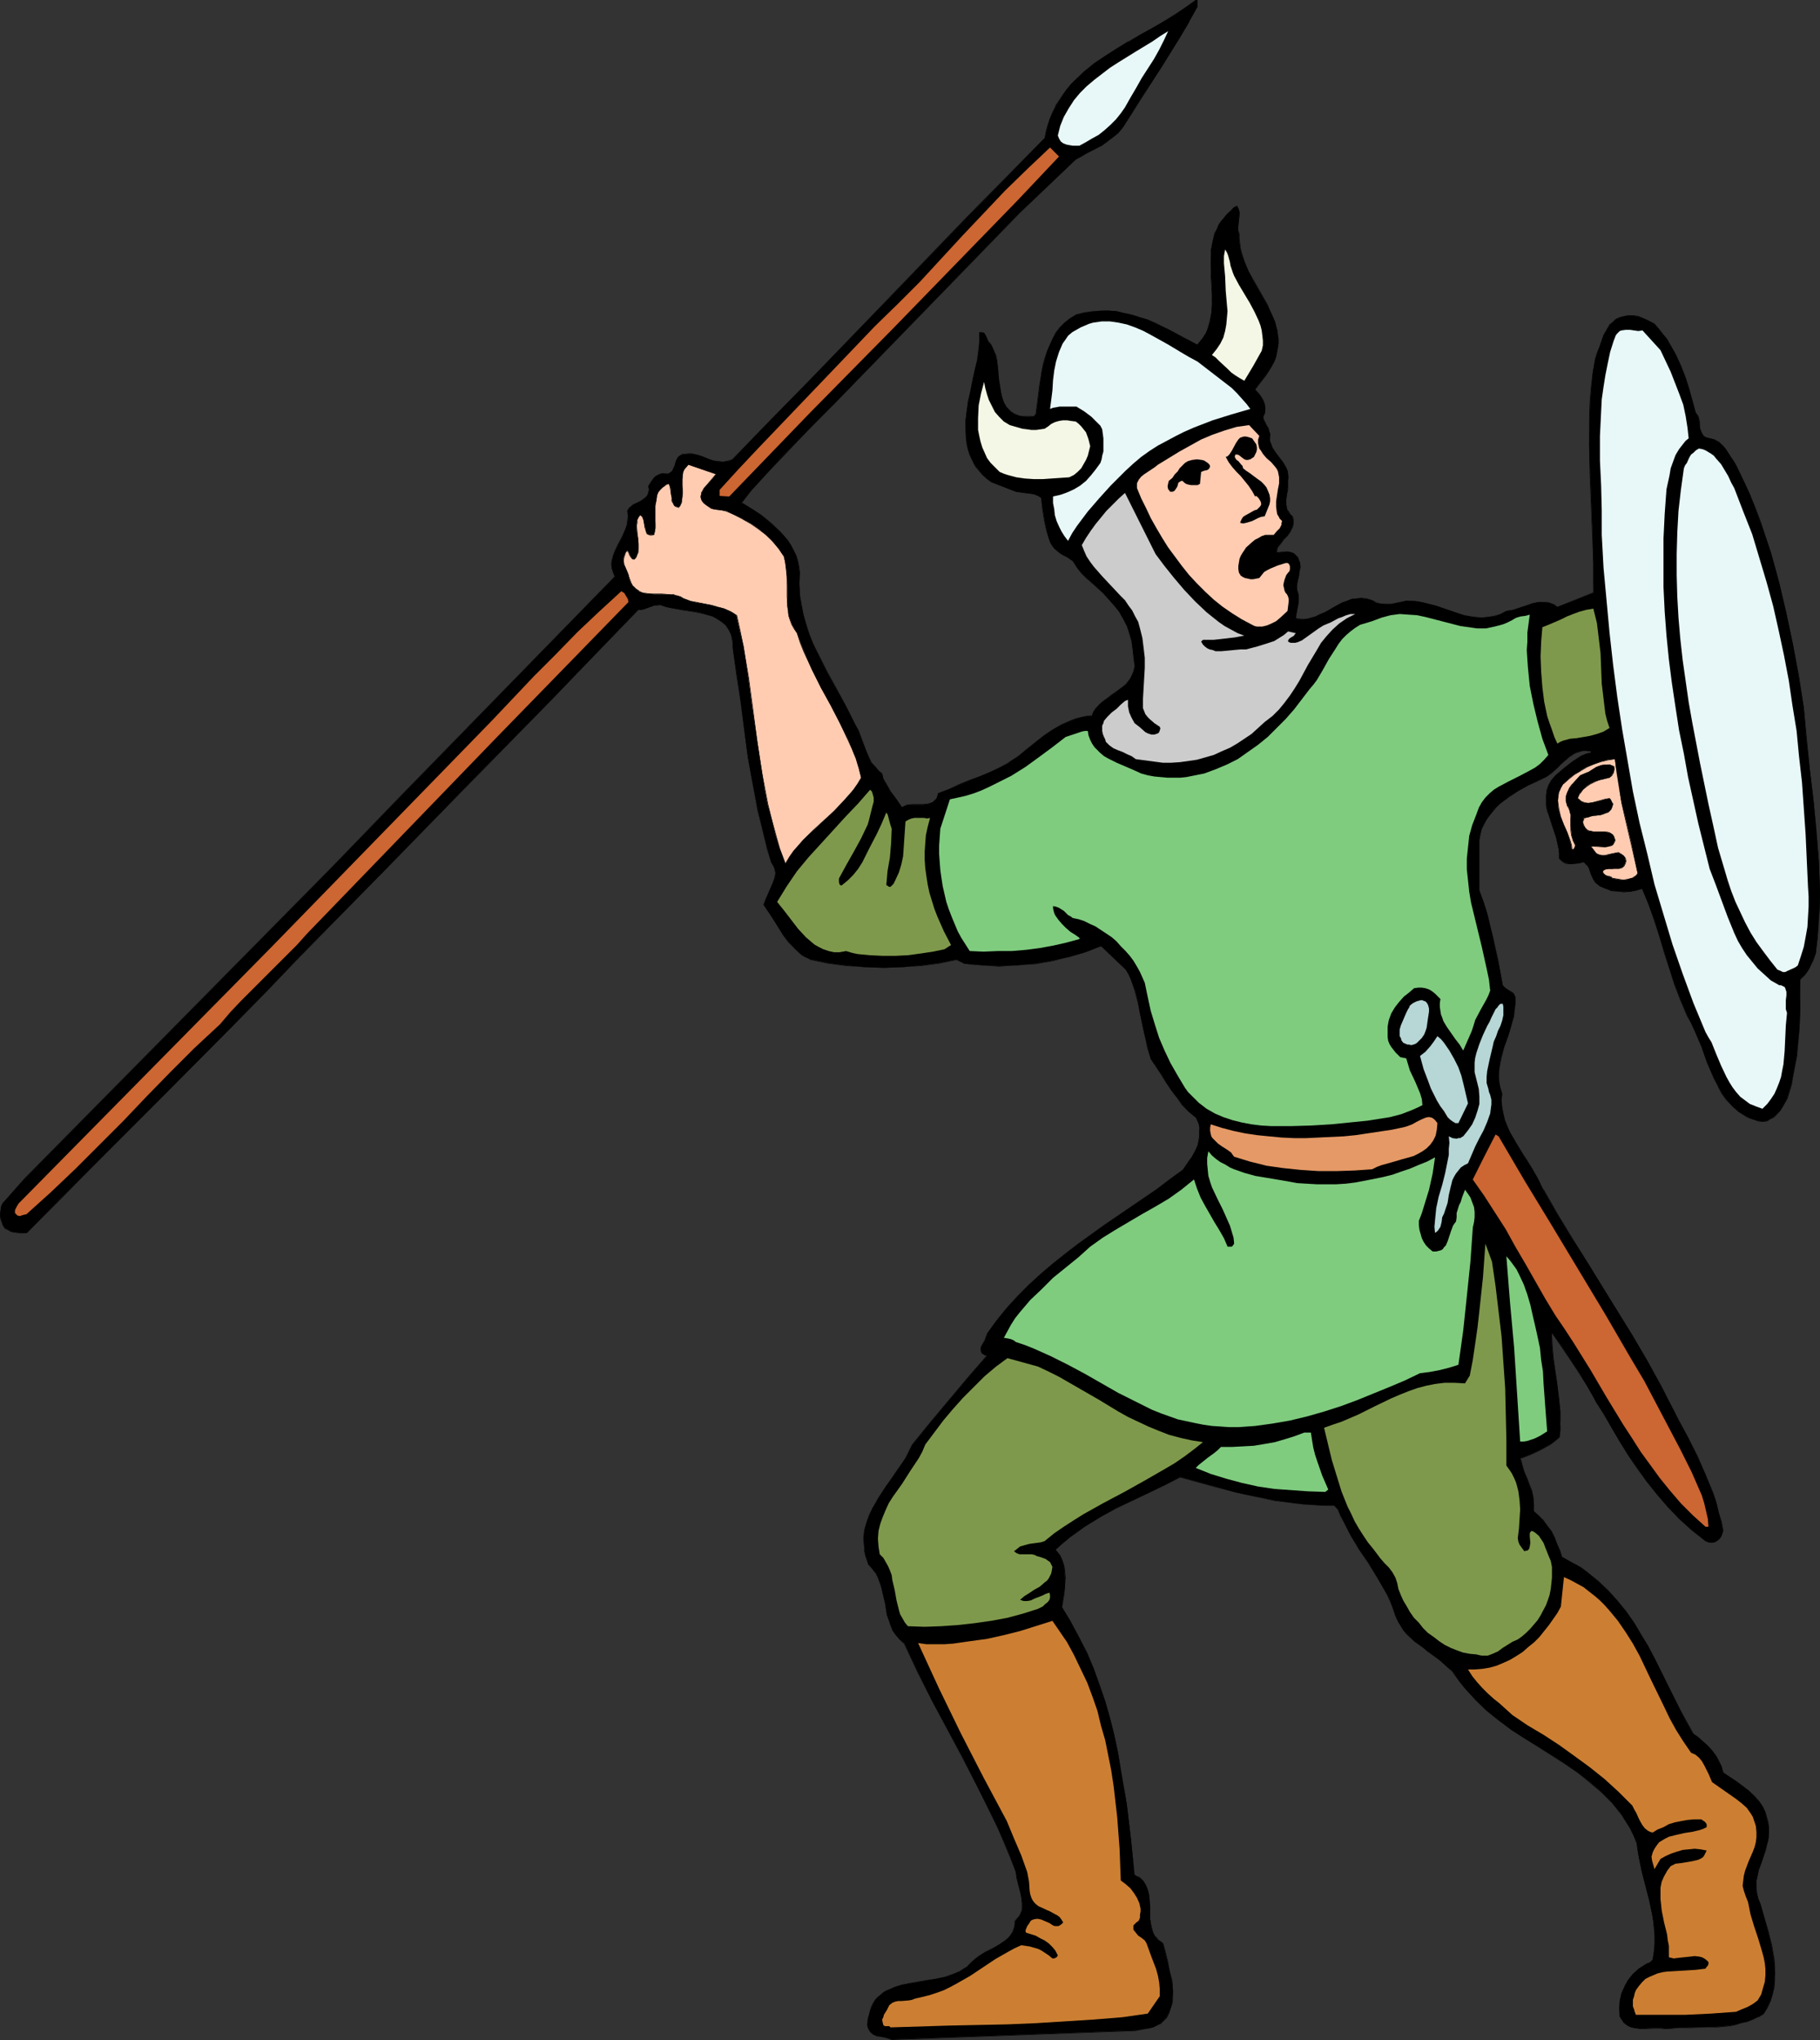<?xml version="1.0" encoding="UTF-8" standalone="no"?>
<svg
   version="1.0"
   width="129.766mm"
   height="145.441mm"
   id="svg38"
   sodipodi:docname="Guard 3.wmf"
   xmlns:inkscape="http://www.inkscape.org/namespaces/inkscape"
   xmlns:sodipodi="http://sodipodi.sourceforge.net/DTD/sodipodi-0.dtd"
   xmlns="http://www.w3.org/2000/svg"
   xmlns:svg="http://www.w3.org/2000/svg">
  <rect width="100%" height="100%" fill="#333333" stroke="none"/>
  <sodipodi:namedview
     id="namedview38"
     pagecolor="#ffffff"
     bordercolor="#000000"
     borderopacity="0.25"
     inkscape:showpageshadow="2"
     inkscape:pageopacity="0.0"
     inkscape:pagecheckerboard="0"
     inkscape:deskcolor="#d1d1d1"
     inkscape:document-units="mm" />
  <defs
     id="defs1">
    <pattern
       id="WMFhbasepattern"
       patternUnits="userSpaceOnUse"
       width="6"
       height="6"
       x="0"
       y="0" />
  </defs>
  <path
     style="fill:#000000;fill-opacity:1;fill-rule:evenodd;stroke:none"
     d="m 322.715,1.777 -2.262,4.04 -2.424,4.201 -5.01,8.079 -5.333,8.079 -5.01,8.079 -1.454,1.616 -1.454,1.293 -1.616,1.131 -1.616,1.131 -3.394,1.777 -1.616,0.808 -1.616,0.969 -15.029,14.219 -50.258,51.706 -6.302,6.463 -6.464,6.463 -3.232,3.393 -2.909,3.393 -3.07,3.393 -2.909,3.555 2.747,1.454 2.586,1.777 2.586,2.101 2.424,2.262 1.131,1.131 0.97,1.293 0.97,1.293 0.646,1.454 0.808,1.454 0.323,1.454 0.323,1.616 0.162,1.454 v 3.07 l 0.162,2.908 0.323,2.747 0.646,2.747 0.646,2.585 0.97,2.585 0.97,2.424 1.131,2.585 2.424,4.847 2.586,4.686 2.747,4.847 2.424,4.847 0.808,1.616 0.646,1.777 1.454,3.555 0.646,1.777 0.97,1.777 1.293,1.454 0.646,0.646 0.808,0.646 0.323,1.293 0.485,1.131 0.646,1.131 0.808,1.293 1.616,2.101 1.454,2.101 0.646,-0.323 0.646,-0.162 1.454,-0.162 h 3.07 l 1.293,-0.162 0.646,-0.323 0.485,-0.162 0.485,-0.323 0.485,-0.485 0.323,-0.808 0.323,-0.808 2.747,-1.131 2.747,-1.131 2.747,-1.131 2.747,-1.131 2.747,-1.131 2.747,-1.293 2.586,-1.293 2.424,-1.777 2.262,-1.777 2.262,-1.939 2.262,-1.777 2.424,-1.616 2.424,-1.293 2.586,-1.131 1.293,-0.485 1.454,-0.485 1.293,-0.162 1.616,-0.162 0.485,-1.131 0.646,-0.808 0.646,-0.969 0.97,-0.808 1.778,-1.293 0.97,-0.646 0.97,-0.646 1.778,-1.454 0.808,-0.646 0.808,-0.808 0.485,-0.969 0.485,-0.969 0.485,-0.969 0.162,-1.293 -0.162,-2.262 -0.323,-2.101 -0.323,-2.262 -0.485,-2.101 -0.808,-2.101 -0.97,-1.939 -1.131,-1.939 -1.454,-1.777 -1.293,-1.616 -1.454,-1.454 -2.909,-2.747 -1.454,-1.293 -1.454,-1.454 -1.293,-1.616 -1.131,-1.777 -1.616,-0.969 -0.97,-0.485 -0.808,-0.485 -0.808,-0.646 -0.646,-0.646 -0.646,-0.808 -0.646,-0.969 -0.485,-1.454 -0.323,-1.454 -0.646,-2.908 -0.485,-3.07 -0.485,-3.07 -0.808,-0.485 -0.808,-0.323 -0.808,-0.323 h -0.808 l -1.778,-0.323 -1.778,-0.162 -6.626,-2.585 -1.293,-0.969 -0.97,-1.131 -0.97,-0.969 -0.808,-1.131 -0.808,-1.131 -0.485,-1.131 -0.485,-1.131 -0.485,-1.131 -0.162,-1.293 -0.323,-1.293 -0.162,-2.424 v -2.747 l 0.323,-2.585 0.485,-2.747 0.485,-2.585 0.646,-2.747 0.485,-2.747 0.646,-2.747 0.485,-2.585 0.162,-2.585 v -2.585 h 0.485 0.323 l 0.485,0.162 0.323,0.485 0.323,0.646 0.485,1.131 0.323,0.646 0.485,0.323 0.646,1.293 0.485,1.454 0.323,1.454 0.323,1.777 0.162,1.616 0.162,1.777 0.485,3.232 0.323,1.454 0.485,1.454 0.646,1.131 0.808,1.131 0.646,0.485 0.485,0.323 0.808,0.323 0.646,0.162 0.97,0.162 0.97,0.162 h 0.97 l 1.293,-0.162 0.485,-0.646 0.485,-3.716 0.485,-3.878 0.485,-3.716 0.485,-1.939 0.485,-1.777 0.485,-1.777 0.646,-1.616 0.808,-1.777 0.97,-1.454 0.97,-1.454 1.293,-1.293 1.454,-1.293 1.778,-0.969 2.101,-0.646 2.262,-0.323 2.262,-0.162 h 2.101 l 2.101,0.162 2.101,0.485 2.101,0.485 2.101,0.646 2.101,0.646 1.939,0.969 3.878,1.777 3.717,2.101 3.878,1.939 0.808,-0.969 0.646,-0.969 0.646,-0.969 0.485,-1.131 0.808,-2.262 0.323,-2.262 0.162,-2.424 v -2.424 -2.424 l -0.162,-2.585 -0.162,-2.424 v -2.424 l 0.162,-2.262 0.323,-2.424 0.646,-2.101 0.485,-1.131 0.485,-1.131 0.646,-0.969 0.808,-0.969 0.808,-0.969 1.131,-0.808 0.646,-0.808 0.485,-0.323 0.485,-0.323 0.485,0.969 0.162,0.969 -0.162,0.969 v 0.969 l -0.323,1.939 0.162,0.969 0.162,0.808 v 1.293 l 0.162,1.293 0.162,1.293 0.323,1.293 0.808,2.424 1.131,2.424 1.131,2.262 1.293,2.262 2.586,4.524 1.131,2.262 0.97,2.262 0.646,2.424 0.162,1.131 0.162,1.131 v 1.293 l -0.162,1.131 -0.323,1.131 -0.162,1.293 -0.485,1.293 -0.808,1.293 -0.808,1.293 -0.97,1.293 -2.586,3.716 1.293,1.454 0.485,0.646 0.485,0.808 0.323,0.808 0.162,0.969 v 0.808 l -0.162,0.969 -0.323,0.646 v 0.646 l 0.162,0.646 0.323,0.646 0.485,0.808 0.323,0.646 0.323,0.808 0.162,0.646 -0.162,0.969 0.162,0.969 0.323,0.808 0.162,0.808 0.97,1.454 0.97,1.293 0.97,1.293 0.97,1.454 0.323,0.808 0.162,0.808 v 0.969 0.969 1.131 l -0.162,1.293 -0.162,1.293 -0.162,1.293 v 1.293 l 0.162,1.131 0.162,0.646 0.323,0.485 0.485,0.485 0.485,0.485 0.162,0.808 0.162,0.808 -0.162,0.646 -0.162,0.646 -0.646,1.293 -0.808,1.131 -0.97,0.969 -0.808,0.969 -0.646,1.131 -0.323,0.646 v 0.646 h 0.485 0.646 l 1.454,-0.162 h 0.646 l 0.646,0.162 0.808,0.323 0.485,0.485 0.485,0.485 0.323,0.646 0.162,0.485 0.162,0.485 v 1.131 l -0.162,1.293 -0.162,1.131 -0.323,1.293 -0.323,1.293 0.162,1.131 0.323,0.969 v 0.969 0.969 0.969 l -0.485,1.939 -0.162,1.939 1.454,0.162 1.293,-0.162 1.293,-0.162 1.293,-0.485 1.131,-0.485 1.293,-0.646 2.262,-1.293 2.424,-1.293 1.293,-0.485 1.293,-0.485 1.293,-0.162 h 1.293 l 1.454,0.162 1.454,0.323 0.646,0.485 0.646,0.323 1.293,0.162 1.293,0.162 1.293,-0.162 2.747,-0.485 1.293,-0.323 h 1.616 l 1.454,0.162 1.616,0.323 3.232,0.808 6.141,2.101 1.616,0.485 1.616,0.323 1.616,0.323 h 1.454 l 1.616,-0.162 1.778,-0.162 1.616,-0.646 1.616,-0.808 1.778,-0.323 3.394,-1.131 1.778,-0.485 1.778,-0.485 h 0.808 0.808 l 0.808,0.162 0.808,0.162 0.97,0.485 0.808,0.485 9.696,-3.716 v -8.079 l -0.162,-7.917 -0.323,-7.917 -0.323,-7.917 -0.323,-7.917 0.162,-7.756 0.162,-4.04 0.323,-3.878 0.323,-3.878 0.646,-3.878 0.646,-1.616 0.485,-1.454 1.131,-3.232 0.808,-1.454 0.97,-1.293 0.485,-0.646 0.646,-0.485 0.646,-0.485 0.808,-0.485 1.293,-0.323 1.293,-0.162 1.293,0.162 1.131,0.162 1.131,0.323 1.131,0.485 2.101,1.131 1.131,1.293 1.131,1.454 0.97,1.293 0.97,1.454 1.616,2.908 1.293,3.07 1.293,3.07 0.97,3.07 1.778,6.463 0.646,0.808 0.162,0.969 0.162,1.131 0.162,1.131 0.323,0.969 0.323,0.808 0.323,0.323 0.485,0.323 0.485,0.162 0.646,0.162 0.646,0.162 0.646,0.162 1.131,0.808 1.131,0.808 0.808,0.969 1.454,2.262 0.808,1.293 0.646,0.969 1.778,3.716 1.778,3.878 1.454,3.878 1.454,3.878 1.454,4.04 1.293,3.878 1.131,4.04 1.131,4.201 1.939,8.241 1.778,8.402 1.454,8.402 1.454,8.564 0.646,8.241 0.97,8.402 0.97,8.079 0.808,8.241 0.646,8.241 0.162,4.04 0.162,4.201 -0.162,4.201 -0.162,4.201 -0.323,4.201 -0.485,4.201 -0.808,1.939 -0.808,1.939 -0.485,0.808 -0.646,0.808 -0.646,0.808 -0.808,0.646 v 4.201 4.201 l -0.162,4.201 -0.323,4.201 -0.485,3.878 -0.646,4.04 -0.808,3.716 -1.131,3.716 -1.293,2.262 -0.485,0.969 -0.808,0.808 -0.808,0.808 -0.97,0.646 -0.97,0.485 -1.293,0.323 -1.131,-0.323 -1.293,-0.323 -1.131,-0.485 -0.97,-0.485 -1.939,-1.131 -1.616,-1.454 -1.454,-1.616 -1.293,-1.777 -1.131,-1.939 -0.97,-2.101 -1.939,-4.201 -1.616,-4.524 -1.778,-4.201 -0.97,-2.101 -0.97,-1.939 -1.778,-4.201 -1.616,-4.201 -1.454,-4.201 -1.293,-4.363 -1.454,-4.524 -1.293,-4.363 -1.616,-4.201 -1.616,-4.201 -1.616,0.485 -1.616,0.323 h -1.778 -1.616 l -1.778,-0.323 -1.616,-0.485 -1.454,-0.646 -1.293,-1.131 -0.485,-0.646 -0.646,-1.454 -0.162,-0.808 -0.323,-0.646 -0.323,-0.646 -0.485,-0.646 -0.646,-0.485 -1.616,0.323 -1.778,0.162 -0.808,-0.162 -0.808,-0.162 -0.808,-0.485 -0.808,-0.646 v -1.454 l -0.162,-1.293 -0.323,-1.454 -0.323,-1.454 -1.939,-5.817 -0.323,-1.293 -0.323,-1.454 -0.162,-1.454 v -1.293 l 0.323,-1.454 0.485,-1.454 0.646,-1.293 1.131,-1.293 2.262,-1.939 2.262,-1.777 1.293,-0.808 1.131,-0.646 1.293,-0.646 1.293,-0.323 v -0.323 l -1.131,-0.162 h -0.97 l -0.97,0.162 -0.97,0.323 -0.97,0.485 -0.808,0.646 -1.616,1.454 -0.808,0.646 -0.808,0.808 -1.778,1.454 -0.808,0.808 -0.808,0.485 -0.97,0.485 -0.97,0.323 -2.586,1.293 -2.586,1.454 -2.586,1.454 -2.262,1.939 -1.131,0.969 -0.97,0.969 -0.808,1.293 -0.808,1.131 -0.808,1.293 -0.485,1.293 -0.485,1.454 -0.162,1.454 v 13.573 l 1.131,3.07 0.97,3.07 0.808,3.232 0.808,3.232 1.293,6.463 1.293,6.463 0.323,0.485 0.485,0.323 0.485,0.323 0.485,0.323 0.97,0.808 0.485,0.485 0.162,0.485 v 1.777 l -0.162,1.616 -0.323,1.777 -0.323,1.616 -0.97,3.232 -1.131,3.232 -0.97,3.07 -0.323,1.616 -0.162,1.616 -0.162,1.616 0.162,1.616 0.323,1.616 0.485,1.616 -0.162,1.777 0.162,1.939 0.323,1.616 0.323,1.777 0.646,1.616 0.808,1.616 1.778,3.07 1.778,3.07 1.131,1.616 0.97,1.454 1.778,3.07 0.808,1.616 0.646,1.616 3.878,6.625 4.04,6.625 4.202,6.625 4.04,6.463 8.08,13.088 3.878,6.625 3.555,6.625 2.586,4.847 2.424,4.686 2.586,4.847 2.262,4.686 2.262,4.847 1.939,5.009 0.97,2.585 0.646,2.585 0.646,2.585 0.485,2.585 -0.162,0.808 -0.323,0.808 -0.646,0.646 -0.485,0.485 -0.646,0.323 h -0.808 -0.808 l -0.808,-0.323 -3.717,-3.07 -3.394,-3.07 -3.07,-3.07 -2.909,-3.393 -2.586,-3.393 -2.586,-3.555 -2.424,-3.555 -2.424,-3.716 -4.363,-7.433 -2.262,-3.716 -2.101,-3.716 -2.262,-3.716 -2.262,-3.555 -2.424,-3.716 -2.586,-3.393 v 3.393 l 0.323,3.555 1.131,6.948 0.323,3.555 0.485,3.555 v 3.555 1.777 l -0.323,1.777 -1.131,0.969 -1.131,0.808 -2.586,1.454 -2.747,1.293 -2.909,1.131 0.485,1.777 0.646,1.777 0.646,1.777 0.646,1.777 0.646,1.616 0.485,1.777 0.162,1.939 v 1.939 l 1.293,1.131 1.293,1.293 1.131,1.454 0.97,1.454 0.808,1.616 0.808,1.777 0.646,1.777 0.485,1.616 1.778,0.969 1.778,0.969 1.616,0.969 1.616,1.131 2.909,2.424 2.747,2.585 2.586,2.747 2.262,2.908 2.262,3.07 1.939,3.232 1.939,3.232 1.778,3.393 3.394,6.786 3.394,6.786 1.616,3.232 1.778,3.232 1.454,0.969 1.293,1.131 1.293,1.293 1.131,1.131 0.97,1.454 0.808,1.454 0.808,1.454 0.323,1.616 1.778,1.131 1.616,1.131 1.778,1.293 1.778,1.293 1.454,1.454 1.454,1.616 0.485,0.808 0.646,0.969 0.485,0.969 0.162,0.969 0.485,1.777 0.323,1.616 v 1.454 l -0.162,1.454 -0.323,1.454 -0.485,1.454 -0.808,2.747 -0.97,2.747 -0.323,1.454 -0.323,1.454 v 1.454 1.616 l 0.485,1.616 0.646,1.616 0.97,3.393 0.97,3.716 0.97,3.878 0.646,3.716 0.162,1.939 0.162,1.939 -0.162,1.939 -0.162,1.939 -0.323,1.777 -0.646,1.777 -0.808,1.777 -0.97,1.616 -1.454,0.808 -1.454,0.808 -1.454,0.485 -1.616,0.485 -1.454,0.323 -1.616,0.323 -3.394,0.323 -3.394,0.162 h -3.555 l -3.394,0.162 -3.394,0.162 -1.616,-0.162 h -1.616 l -3.717,0.162 -1.778,-0.162 -0.808,-0.162 -0.808,-0.485 -0.646,-0.323 -0.646,-0.646 -0.485,-0.646 -0.485,-0.808 v -2.262 -1.939 l 0.485,-2.101 0.808,-1.777 0.97,-1.777 1.293,-1.616 1.616,-1.454 1.939,-1.131 0.323,-0.162 0.646,-0.323 0.485,-0.323 0.323,-0.485 0.323,-2.101 0.162,-2.101 v -2.101 -1.939 l -0.323,-2.101 -0.323,-1.939 -0.808,-3.716 -0.97,-3.878 -0.97,-3.716 -0.808,-3.878 -0.323,-1.939 -0.162,-1.939 -0.97,-2.101 -0.97,-1.939 -1.131,-1.939 -1.131,-1.777 -1.293,-1.616 -1.293,-1.616 -2.909,-2.908 -3.07,-2.747 -3.394,-2.424 -3.394,-2.424 -7.11,-4.524 -3.717,-2.262 -3.394,-2.262 -3.555,-2.585 -3.232,-2.585 -3.07,-3.07 -1.454,-1.454 -1.293,-1.616 -1.454,-1.777 -1.131,-1.777 -0.97,-1.131 -1.131,-0.969 -2.101,-1.777 -2.262,-1.777 -0.485,-0.323 -0.646,-0.485 -1.131,-0.808 -2.262,-1.777 -1.939,-1.939 -0.97,-0.969 -0.808,-1.131 -0.808,-1.293 -0.646,-1.454 -0.646,-1.939 -0.646,-1.939 -0.808,-1.777 -1.131,-1.777 -1.939,-3.555 -2.262,-3.555 -2.262,-3.393 -2.262,-3.555 -1.939,-3.716 -0.808,-1.777 -0.808,-1.939 -0.97,-0.808 h -2.747 l -2.747,-0.162 -2.747,-0.162 -2.747,-0.323 -5.171,-0.808 -5.171,-0.969 -5.171,-1.131 -5.01,-1.454 -10.019,-2.747 -4.202,2.262 -4.363,2.101 -8.726,4.04 -4.202,2.424 -4.202,2.585 -2.101,1.293 -1.939,1.616 -1.939,1.616 -1.939,1.616 0.646,0.808 0.646,0.808 0.323,0.969 0.485,0.969 0.162,0.969 0.162,1.131 0.162,1.939 v 2.262 l -0.323,2.101 -0.323,1.939 -0.162,1.777 2.424,3.878 2.262,4.201 1.939,4.04 1.939,4.363 1.454,4.363 1.616,4.363 1.293,4.524 1.131,4.524 0.97,4.524 0.808,4.686 0.808,4.686 0.808,4.847 1.131,9.372 0.97,9.695 0.646,0.323 0.646,0.485 0.97,0.808 0.808,1.131 0.485,1.131 0.323,1.293 0.162,1.293 0.162,2.585 v 2.747 l 0.162,1.131 0.162,1.293 0.485,1.293 0.485,1.131 0.97,0.969 0.646,0.323 0.485,0.485 0.646,2.424 0.646,2.585 0.646,2.585 0.485,2.424 0.323,2.585 v 1.293 l -0.162,1.293 -0.162,1.131 -0.323,1.293 -0.485,1.131 -0.646,1.131 -0.808,0.969 -0.808,0.646 -0.97,0.646 -0.97,0.485 -1.131,0.162 -1.131,0.323 -2.424,0.323 -65.771,2.424 -0.97,-0.323 -0.97,-0.162 -2.101,-0.485 -0.808,-0.323 -0.808,-0.646 -0.323,-0.323 -0.162,-0.485 -0.323,-0.485 v -0.646 -1.454 l 0.323,-1.293 0.323,-1.293 0.485,-0.969 0.485,-0.969 0.485,-0.808 0.808,-0.808 0.646,-0.646 0.808,-0.646 0.97,-0.485 1.778,-0.808 2.101,-0.646 2.262,-0.323 4.686,-0.808 2.262,-0.485 2.262,-0.485 2.262,-0.646 1.939,-0.808 0.97,-0.646 0.97,-0.646 0.808,-0.808 0.808,-0.808 0.646,-0.646 0.808,-0.485 1.778,-1.131 1.939,-0.969 1.778,-1.131 1.778,-1.131 0.646,-0.646 0.646,-0.646 0.485,-0.808 0.485,-0.969 0.162,-0.969 0.162,-1.131 0.646,-0.646 0.485,-0.808 0.485,-0.808 0.162,-0.808 0.162,-0.646 v -0.969 l -0.162,-1.616 -0.485,-1.777 -0.485,-1.777 -0.323,-1.777 -0.323,-1.616 -1.454,-4.04 -1.616,-3.878 -1.778,-3.878 -1.778,-3.878 -3.878,-7.594 -3.878,-7.756 -8.242,-15.189 -3.717,-7.594 -3.717,-7.917 -1.293,-0.969 -0.97,-1.131 -0.808,-1.293 -0.646,-1.293 -0.485,-1.454 -0.485,-1.454 -0.485,-2.908 -0.646,-2.908 -0.323,-1.454 -0.323,-1.293 -0.646,-1.454 -0.646,-1.293 -0.808,-1.131 -1.131,-1.131 -0.323,-1.293 -0.485,-1.131 -0.162,-1.293 -0.162,-1.131 -0.162,-2.262 0.323,-2.101 0.485,-2.101 0.808,-1.939 0.808,-1.939 1.131,-1.939 2.424,-3.716 1.293,-1.939 1.454,-1.777 2.424,-3.878 1.131,-1.939 0.97,-1.939 4.848,-5.979 5.01,-5.979 5.01,-5.979 5.171,-5.979 -0.646,-0.162 -0.485,-0.323 -0.323,-0.323 -0.162,-0.323 v -0.323 -0.323 l 0.162,-0.808 0.485,-0.808 0.485,-0.808 0.323,-0.969 0.162,-0.808 2.586,-3.555 2.747,-3.393 3.07,-3.232 3.07,-3.07 3.07,-2.908 3.232,-2.747 3.394,-2.585 3.394,-2.585 6.949,-5.009 3.555,-2.424 3.555,-2.424 7.11,-5.009 3.555,-2.585 3.394,-2.585 1.293,-1.454 0.97,-1.616 0.97,-1.777 0.808,-1.777 0.485,-1.777 v -0.969 -0.969 -0.969 l -0.162,-0.969 -0.323,-0.808 -0.485,-1.131 -1.939,-1.616 -1.616,-1.777 -1.616,-1.939 -1.454,-1.939 -1.293,-2.101 -1.293,-2.262 -2.909,-4.04 -0.808,-3.07 -0.808,-3.07 -0.646,-3.07 -0.646,-3.07 -0.485,-3.07 -0.808,-3.07 -1.131,-2.908 -0.646,-1.454 -0.646,-1.293 -6.787,-6.302 -4.202,1.616 -4.363,1.293 -4.525,0.969 -4.686,0.808 -4.848,0.485 -4.848,0.162 -4.686,-0.162 -2.424,-0.323 -2.262,-0.162 -2.101,-1.131 -4.686,0.969 -4.848,0.646 -5.01,0.485 -5.01,0.162 -5.171,-0.162 -5.01,-0.485 -4.848,-0.646 -4.686,-0.969 -1.131,-0.485 -1.131,-0.646 -0.97,-0.808 -0.97,-0.808 -1.616,-1.777 -1.454,-1.939 -2.747,-4.201 -1.293,-2.101 -1.293,-1.939 0.323,-1.293 0.646,-1.454 1.293,-2.908 0.646,-1.454 0.162,-0.646 v -0.808 -0.646 l -0.323,-0.808 -0.323,-0.646 -0.485,-0.808 -0.97,-3.555 -0.97,-3.393 -1.616,-7.11 -1.454,-7.11 -1.293,-7.271 -1.939,-14.704 -0.97,-7.271 -1.131,-7.271 v -1.131 -0.808 l -0.162,-0.969 -0.323,-0.808 -0.646,-1.293 -0.808,-1.293 -1.131,-0.969 -1.131,-0.646 -1.293,-0.646 -1.616,-0.485 -1.454,-0.485 -1.616,-0.323 -3.232,-0.485 -3.232,-0.485 -1.454,-0.323 -1.454,-0.485 h -0.808 l -0.808,0.162 -1.454,0.485 -1.293,0.485 -0.808,0.162 h -0.808 l -11.474,11.957 -11.474,11.795 -22.786,23.268 -22.624,23.268 -11.474,11.634 -11.474,11.634 -8.888,9.372 -9.05,9.21 -18.422,18.582 -18.584,18.582 -9.373,9.21 -9.05,9.372 H 5.818 L 4.363,332.05 H 3.555 l -0.808,-0.323 -0.646,-0.323 -0.646,-0.485 -0.646,-0.646 -0.323,-0.808 -0.162,-0.808 -0.162,-0.808 v -0.969 -0.808 l 0.162,-0.969 0.323,-0.808 5.979,-6.463 82.739,-84.022 9.373,-9.695 9.534,-9.695 19.069,-19.713 38.299,-39.264 -0.485,-1.293 -0.323,-1.131 v -1.131 l 0.162,-0.969 0.162,-1.131 0.485,-0.969 0.97,-2.101 1.131,-2.101 0.808,-2.101 0.485,-1.131 0.162,-1.293 v -1.131 l -0.162,-1.293 0.323,-0.485 0.485,-0.485 0.808,-0.646 1.131,-0.646 0.97,-0.485 0.97,-0.485 0.323,-0.485 0.323,-0.323 0.323,-0.485 0.162,-0.646 v -0.646 l -0.162,-0.808 0.646,-1.131 0.808,-0.969 0.485,-0.485 0.646,-0.485 0.646,-0.162 0.646,-0.162 h 0.808 0.646 l 0.485,-0.162 0.323,-0.323 0.323,-0.323 0.323,-0.485 0.323,-0.969 0.323,-1.131 0.485,-0.969 0.323,-0.323 0.485,-0.323 0.485,-0.162 0.646,-0.162 h 0.97 0.808 l 1.454,0.162 1.454,0.485 1.616,0.646 1.454,0.485 1.454,0.323 h 0.97 0.808 l 0.808,-0.162 0.97,-0.323 10.342,-10.664 10.504,-10.826 21.17,-21.813 21.17,-21.813 10.504,-10.826 10.504,-10.664 0.485,-1.939 0.485,-1.777 0.485,-1.777 0.808,-1.616 0.808,-1.616 1.778,-2.908 0.97,-1.454 1.131,-1.293 1.293,-1.293 2.424,-2.424 2.747,-2.101 3.07,-2.101 2.909,-1.939 3.232,-1.777 3.07,-1.939 3.232,-1.777 3.07,-1.777 3.07,-1.777 2.909,-1.939 L 322.23,0 h 0.485 z"
     id="path1" />
  <path
     style="fill:#000000;fill-opacity:1;fill-rule:evenodd;stroke:none"
     d="m 322.553,1.777 -2.262,4.04 v 0 l -2.424,4.04 -5.01,8.241 -5.171,8.079 -5.171,8.079 -1.293,1.454 -1.454,1.454 -1.616,1.131 -1.616,0.969 v 0 l -3.394,1.939 -1.616,0.808 -1.778,0.808 -14.867,14.381 -50.258,51.544 -6.302,6.463 -6.464,6.625 -3.232,3.393 -3.07,3.393 -2.909,3.393 -2.909,3.555 2.586,1.616 2.747,1.777 2.586,1.939 2.424,2.262 1.131,1.293 0.97,1.293 0.808,1.293 v -0.162 l 0.808,1.454 0.646,1.454 0.485,1.454 0.323,1.616 0.162,1.454 -0.162,3.07 0.323,2.908 0.323,2.747 0.485,2.747 0.808,2.585 0.97,2.585 0.97,2.424 1.131,2.585 2.424,4.847 2.586,4.686 2.586,4.847 2.424,4.847 0.97,1.616 0.646,1.777 1.293,3.555 0.808,1.777 0.97,1.777 1.131,1.454 0.646,0.808 0.808,0.485 v 0 l 0.485,1.293 0.485,1.131 v 0.162 l 0.646,1.131 0.808,1.131 1.454,2.262 1.616,1.939 0.646,-0.323 0.646,-0.162 1.454,-0.162 h 3.07 l 1.293,-0.162 0.646,-0.162 0.646,-0.323 0.485,-0.323 0.323,-0.485 0.485,-0.808 0.162,-0.808 v 0.162 l 2.747,-1.293 2.747,-1.131 2.747,-1.131 2.747,-0.969 2.747,-1.131 2.747,-1.293 2.586,-1.454 v 0 l 2.424,-1.616 2.262,-1.939 2.262,-1.939 2.262,-1.777 2.424,-1.454 v 0 l 2.424,-1.454 2.586,-1.131 1.293,-0.485 1.454,-0.323 1.293,-0.323 1.616,-0.162 0.485,-1.131 v 0.162 l 0.646,-0.969 0.808,-0.808 0.808,-0.808 1.778,-1.454 0.97,-0.646 0.97,-0.646 1.778,-1.293 0.808,-0.808 0.808,-0.808 0.646,-0.808 v -0.162 l 0.485,-0.969 0.323,-0.969 0.162,-1.293 -0.162,-2.262 -0.162,-2.101 -0.485,-2.262 -0.485,-2.101 -0.808,-2.101 -0.808,-1.939 v -0.162 l -1.293,-1.777 -1.454,-1.777 -1.293,-1.777 -1.454,-1.293 -4.363,-4.04 -1.454,-1.616 -1.131,-1.454 -1.131,-1.777 -1.616,-1.131 h -0.162 l -0.97,-0.485 -0.808,-0.485 h 0.162 l -0.808,-0.485 -0.808,-0.808 -0.646,-0.646 v 0 l -0.485,-0.969 -0.485,-1.454 -0.485,-1.454 -0.646,-2.908 -0.485,-3.07 -0.485,-3.232 -0.808,-0.485 -0.808,-0.162 -0.808,-0.323 -0.808,-0.162 -1.778,-0.162 -1.778,-0.323 -6.626,-2.585 v 0 l -1.131,-0.969 -1.131,-0.969 -0.97,-0.969 -0.808,-1.131 -0.646,-1.131 v 0 l -0.646,-1.131 -0.485,-1.131 -0.485,-1.131 -0.162,-1.293 -0.323,-1.293 -0.162,-2.424 0.162,-2.747 0.323,-2.585 0.323,-2.747 0.646,-2.585 0.485,-2.747 0.646,-2.747 0.485,-2.747 0.485,-2.585 0.162,-2.585 0.162,-2.585 -0.162,0.162 0.485,-0.162 h 0.323 l 0.485,0.323 h -0.162 l 0.485,0.485 v -0.162 l 0.162,0.646 0.485,1.131 0.485,0.646 0.323,0.485 v -0.162 l 0.808,1.293 0.485,1.454 0.323,1.454 0.162,1.777 0.323,1.616 0.162,1.777 0.323,3.232 0.323,1.454 0.485,1.454 0.646,1.293 0.97,0.969 0.485,0.485 0.646,0.323 v 0 l 0.808,0.323 0.646,0.323 h 0.97 l 0.97,0.162 h 0.97 l 1.293,-0.162 0.485,-0.646 0.485,-3.716 0.485,-3.878 0.646,-3.716 0.323,-1.939 0.485,-1.777 0.646,-1.777 0.485,-1.616 0.808,-1.777 v 0.162 l 0.97,-1.616 1.131,-1.454 1.293,-1.293 1.454,-1.131 1.616,-1.131 v 0 l 2.101,-0.646 2.262,-0.323 2.262,-0.162 2.101,0.162 2.101,0.162 2.101,0.323 2.101,0.646 2.101,0.485 2.101,0.808 1.939,0.808 3.878,1.939 3.717,1.939 3.878,2.101 0.808,-0.969 0.808,-1.131 0.485,-0.969 v 0 l 0.485,-1.131 0.808,-2.262 0.485,-2.262 v -2.424 l 0.162,-2.424 -0.162,-2.424 -0.162,-2.585 -0.162,-2.424 v -2.424 l 0.162,-2.262 0.323,-2.424 0.646,-2.101 0.485,-1.131 0.646,-1.131 v 0.162 l 0.485,-0.969 0.808,-1.131 v 0 l -0.808,0.969 -0.646,0.969 v 0 l -0.485,1.131 -0.646,1.131 -0.485,2.101 -0.485,2.424 v 2.262 2.424 2.424 l 0.162,2.585 0.162,2.424 v 2.424 l -0.162,2.424 -0.485,2.262 -0.646,2.262 -0.485,1.131 v -0.162 l -0.646,1.131 -0.808,0.969 -0.808,0.969 h 0.162 l -3.878,-2.101 -3.717,-1.939 -3.878,-1.939 -1.939,-0.808 -2.101,-0.646 -2.101,-0.646 -2.101,-0.485 -2.101,-0.485 -2.101,-0.162 h -2.101 l -2.262,0.162 -2.262,0.323 -2.101,0.485 -1.778,1.131 -1.454,1.131 -1.293,1.293 -1.131,1.454 -0.808,1.616 v 0 l -0.808,1.777 -0.646,1.616 -0.646,1.777 -0.485,1.777 -0.323,1.939 -0.646,3.716 -0.485,3.878 -0.485,3.716 v 0 l -0.485,0.646 h 0.162 -1.293 -0.97 -0.97 l -0.97,-0.162 -0.646,-0.323 -0.808,-0.323 h 0.162 l -0.646,-0.323 -0.485,-0.485 -0.97,-0.969 v 0 l -0.646,-1.131 -0.485,-1.454 -0.323,-1.454 -0.485,-3.232 -0.162,-1.777 -0.162,-1.616 -0.162,-1.777 -0.323,-1.454 -0.646,-1.454 -0.646,-1.293 -0.323,-0.485 -0.485,-0.485 v 0 l -0.485,-1.131 -0.323,-0.646 -0.323,-0.485 -0.485,-0.162 h -0.323 -0.485 v 2.585 l -0.323,2.585 -0.323,2.585 -0.646,2.747 -0.646,2.747 -0.485,2.747 -0.646,2.585 -0.323,2.747 -0.323,2.585 v 2.747 l 0.162,2.424 0.162,1.293 0.323,1.293 0.323,1.131 0.485,1.131 0.646,1.131 v 0.162 l 0.646,1.131 0.808,0.969 0.97,1.131 1.131,0.969 1.293,0.969 6.626,2.585 1.778,0.323 1.778,0.162 0.808,0.162 0.808,0.162 0.808,0.323 v 0 l 0.808,0.485 v 0 l 0.323,3.07 0.485,3.07 0.646,2.908 0.485,1.454 0.485,1.454 0.485,0.969 0.646,0.808 0.808,0.646 0.808,0.646 v 0 l 0.808,0.485 0.97,0.485 v 0 l 1.616,1.131 1.131,1.777 1.131,1.454 1.454,1.454 4.525,4.04 1.293,1.454 1.454,1.616 1.454,1.777 1.131,1.939 v 0 l 0.97,1.939 0.646,2.101 0.646,2.101 0.323,2.262 0.162,2.101 0.323,2.262 -0.323,1.293 -0.323,0.969 -0.485,0.969 v 0 l -0.646,0.808 -0.646,0.808 -0.97,0.808 -1.778,1.293 -0.97,0.646 -0.808,0.646 -1.939,1.454 -0.808,0.808 -0.808,0.808 -0.646,0.969 -0.485,1.131 0.162,-0.162 -1.616,0.162 -1.293,0.323 -1.454,0.323 -1.293,0.485 -2.586,1.131 -2.424,1.454 v 0 l -2.424,1.616 -2.262,1.777 -2.262,1.777 -2.262,1.939 -2.586,1.616 h 0.162 l -2.586,1.454 -2.747,1.293 -2.747,1.131 -2.747,0.969 -2.747,1.131 -2.747,1.293 -2.909,1.131 -0.162,0.808 -0.323,0.808 v -0.162 l -0.485,0.485 -0.485,0.485 v 0 l -0.485,0.162 -0.646,0.162 -1.293,0.162 h -3.07 l -1.454,0.162 -0.646,0.323 -0.646,0.323 v 0 l -1.454,-2.101 -1.616,-2.262 -0.646,-1.131 -0.646,-1.131 v 0 l -0.646,-1.131 -0.323,-1.293 -0.808,-0.646 -0.646,-0.808 -1.293,-1.454 v 0.162 l -0.808,-1.777 -0.808,-1.777 -1.293,-3.555 -0.646,-1.777 -0.97,-1.616 -2.424,-4.847 -2.586,-4.847 -2.586,-4.686 -2.424,-4.847 -1.293,-2.585 -0.97,-2.424 -0.808,-2.585 -0.808,-2.585 -0.485,-2.747 -0.485,-2.747 -0.162,-2.908 0.162,-3.07 -0.162,-1.454 -0.323,-1.616 -0.485,-1.454 -0.646,-1.454 -0.808,-1.454 v 0 l -0.808,-1.293 -1.131,-1.293 -0.97,-1.131 -2.424,-2.262 -2.586,-2.101 -2.747,-1.777 -2.586,-1.616 v 0.162 l 2.747,-3.555 3.07,-3.393 3.07,-3.232 3.232,-3.393 6.302,-6.625 6.464,-6.463 50.096,-51.544 15.029,-14.381 v 0 l 1.616,-0.808 1.616,-0.969 3.394,-1.777 h 0.162 l 1.616,-1.131 1.454,-1.131 1.616,-1.293 1.293,-1.616 5.171,-8.079 5.171,-8.079 5.01,-8.079 2.424,-4.04 V 5.817 l 2.262,-4.04 z"
     id="path2" />
  <path
     style="fill:#000000;fill-opacity:1;fill-rule:evenodd;stroke:none"
     d="m 329.825,58.654 0.97,-0.808 0.97,-0.969 0.808,-0.808 0.323,-0.323 v 0 l 0.485,-0.323 v 0 l 0.485,0.969 v 0.969 0.969 l -0.162,0.969 -0.162,1.939 v 0.969 l 0.323,0.808 v 1.293 l 0.162,1.293 0.162,1.293 0.323,1.293 0.808,2.424 0.97,2.424 1.293,2.262 3.878,6.786 1.131,2.262 0.808,2.262 0.646,2.424 0.323,1.131 v 1.131 1.293 1.131 l -0.323,1.131 -0.323,1.293 -0.485,1.293 -0.646,1.293 v -0.162 l -0.808,1.293 -0.97,1.454 -2.586,3.716 1.131,1.454 0.646,0.808 0.485,0.808 v -0.162 l 0.323,0.808 0.162,0.969 v 0.808 l -0.323,0.969 -0.162,0.646 v 0.646 l 0.162,0.646 0.323,0.646 0.323,0.808 v 0 l 0.485,0.808 v -0.162 l 0.323,0.808 v 0.646 0.969 l 0.162,0.969 0.162,0.808 0.323,0.808 0.808,1.454 1.131,1.293 0.97,1.454 0.808,1.454 v -0.162 l 0.323,0.808 0.323,0.808 v 0.969 0.969 1.131 l -0.162,1.293 -0.323,1.293 v 1.293 l -0.162,1.293 0.162,1.131 0.323,0.646 v 0 l 0.323,0.485 0.323,0.485 0.646,0.485 v 0 l 0.162,0.808 v 0.808 0.646 l -0.162,0.646 -0.646,1.293 v -0.162 l -0.808,1.131 -0.97,1.131 -0.808,0.969 -0.646,1.131 -0.323,0.646 -0.162,0.646 h 0.646 0.646 1.454 0.646 l 0.646,0.162 0.808,0.323 h -0.162 l 0.646,0.485 0.323,0.485 0.485,0.485 v 0 l 0.162,0.485 v 0.485 l 0.162,1.131 -0.162,1.293 -0.323,1.131 -0.323,1.293 -0.162,1.293 v 1.131 l 0.323,0.969 0.162,0.969 v 0.969 l -0.162,0.969 -0.323,1.939 -0.162,1.939 1.454,0.162 1.293,-0.162 1.293,-0.162 1.293,-0.323 1.131,-0.646 1.293,-0.646 2.262,-1.293 2.424,-1.131 1.293,-0.646 1.293,-0.323 1.293,-0.323 h 1.293 l 1.454,0.162 1.454,0.485 v 0 l 0.646,0.323 v 0 l 0.646,0.323 1.293,0.323 h 1.293 l 1.293,-0.162 4.04,-0.646 1.616,-0.162 1.454,0.323 1.616,0.323 3.232,0.808 6.141,2.101 1.616,0.323 1.616,0.485 1.616,0.162 1.454,0.162 1.616,-0.162 1.778,-0.323 1.616,-0.646 1.616,-0.646 1.778,-0.485 3.394,-1.131 1.778,-0.485 1.778,-0.323 0.808,-0.162 h 0.808 l 0.808,0.162 0.808,0.323 0.97,0.323 h -0.162 l 0.97,0.485 9.696,-3.716 0.162,-8.079 -0.323,-7.917 -0.323,-7.917 -0.323,-7.917 -0.162,-7.917 v -7.756 l 0.162,-4.04 0.323,-3.878 0.485,-3.878 0.485,-3.878 0.646,-1.616 0.646,-1.454 1.131,-3.232 0.646,-1.454 v 0.162 l 0.97,-1.454 0.485,-0.646 0.646,-0.485 0.808,-0.485 h -0.162 l 0.808,-0.485 1.293,-0.323 h 1.293 1.293 l 1.131,0.162 1.131,0.323 1.131,0.485 2.101,1.293 h -0.162 l 1.293,1.293 0.97,1.293 1.131,1.454 0.97,1.293 v 0 l 1.454,2.908 1.454,3.07 1.131,3.07 0.97,3.07 1.778,6.463 0.646,0.808 v 0 l 0.323,0.969 0.162,1.131 0.162,1.131 0.162,0.969 0.485,0.969 0.323,0.323 0.485,0.323 0.485,0.162 0.646,0.162 0.646,0.162 0.646,0.162 v 0 l 1.131,0.646 0.97,0.808 0.808,1.131 1.616,2.262 0.646,1.131 0.808,0.969 v 0 l 1.778,3.716 1.616,3.878 1.616,3.878 1.454,3.878 1.293,4.04 1.293,3.878 1.131,4.04 1.131,4.201 1.939,8.241 1.778,8.402 1.616,8.402 1.293,8.564 0.808,8.241 0.808,8.402 0.97,8.079 0.97,8.241 0.485,8.241 0.162,4.04 0.162,4.201 v 4.201 l -0.162,4.201 -0.485,4.201 -0.485,4.201 -0.646,1.939 -0.808,1.939 v -0.162 l -0.646,0.969 -0.646,0.808 -0.646,0.808 -0.808,0.646 0.162,4.201 -0.162,4.201 h 0.162 v -4.201 -4.201 0.162 l 0.808,-0.808 0.646,-0.646 0.646,-0.969 0.485,-0.808 v 0 l 0.97,-1.939 0.646,-1.939 0.485,-4.201 0.323,-4.201 0.323,-4.201 v -4.201 l -0.162,-4.201 -0.162,-4.04 -0.646,-8.241 -0.808,-8.241 -0.97,-8.079 -0.808,-8.402 -0.808,-8.241 -1.293,-8.564 -1.616,-8.402 -1.778,-8.402 -1.939,-8.241 -1.131,-4.201 -1.131,-4.04 -1.293,-3.878 -1.293,-4.04 -1.454,-3.878 -1.616,-3.878 -1.778,-3.878 -1.778,-3.716 v 0 l -0.646,-1.131 -0.808,-1.131 -1.454,-2.262 -0.808,-0.969 -0.97,-0.969 -1.293,-0.646 -0.646,-0.162 -0.646,-0.162 -0.646,-0.162 -0.485,-0.162 v 0 l -0.485,-0.323 -0.162,-0.323 v 0 l -0.485,-0.808 -0.323,-0.969 v -1.131 l -0.162,-1.131 -0.323,-0.969 -0.646,-0.969 v 0.162 l -1.778,-6.463 -0.97,-3.07 -1.131,-3.07 -1.454,-3.07 -1.616,-2.908 v 0 l -0.808,-1.454 -1.131,-1.293 -1.131,-1.454 -1.131,-1.293 -2.101,-1.131 -1.131,-0.485 -1.131,-0.485 -1.131,-0.162 h -1.293 l -1.293,0.162 -1.293,0.323 -0.808,0.323 v 0 l -0.646,0.485 -0.646,0.646 -0.646,0.485 -0.808,1.454 v 0 l -0.808,1.454 -1.131,3.232 -0.646,1.454 -0.485,1.616 -0.646,3.878 -0.485,3.878 -0.323,3.878 -0.162,4.04 v 7.756 l 0.162,7.917 0.323,7.917 0.323,7.917 0.323,7.917 v 8.079 -0.162 l -9.696,3.878 v 0 l -0.808,-0.646 -0.97,-0.323 -0.808,-0.323 h -0.808 -0.808 -0.808 l -1.778,0.323 -1.778,0.646 -3.394,1.131 -1.778,0.323 -1.616,0.808 -1.616,0.485 -1.778,0.323 -1.616,0.162 -1.454,-0.162 -1.616,-0.162 -1.616,-0.323 -1.616,-0.485 -6.141,-2.101 -3.232,-0.808 -1.616,-0.323 -1.454,-0.162 h -1.616 l -4.04,0.808 h -1.293 -1.293 l -1.293,-0.323 -0.646,-0.323 h 0.162 l -0.808,-0.323 -1.454,-0.485 -1.454,-0.162 -1.293,0.162 -1.293,0.162 -1.293,0.485 -1.293,0.485 -2.424,1.293 -2.262,1.293 -1.293,0.485 -1.131,0.646 -1.293,0.323 -1.293,0.323 h -1.293 l -1.454,-0.162 v 0.162 l 0.323,-1.939 0.323,-1.939 0.162,-0.969 v -0.969 l -0.162,-0.969 -0.323,-0.969 V 157.865 l 0.162,-1.293 0.323,-1.293 0.162,-1.131 0.323,-1.293 -0.162,-1.131 -0.162,-0.485 -0.162,-0.485 -0.323,-0.646 -0.485,-0.485 -0.485,-0.485 -0.808,-0.323 -0.646,-0.162 h -0.646 -1.454 l -0.646,0.162 -0.485,-0.162 v 0.162 l 0.162,-0.646 0.162,-0.646 v 0 l 0.808,-0.969 0.808,-1.131 0.97,-0.969 0.808,-1.131 0.646,-1.293 0.162,-0.646 v -0.646 -0.808 l -0.162,-0.808 -0.646,-0.485 -0.323,-0.646 -0.323,-0.485 v 0.162 l -0.323,-0.646 -0.162,-1.131 v -1.293 l 0.162,-1.293 0.323,-1.293 v -1.293 -1.131 l 0.162,-0.969 -0.162,-0.969 -0.162,-0.808 -0.323,-0.808 v 0 l -0.808,-1.454 -0.97,-1.293 -1.131,-1.454 -0.808,-1.293 v 0 l -0.323,-0.808 -0.323,-0.808 v -0.969 -0.969 l -0.162,-0.646 -0.162,-0.808 -0.485,-0.808 v 0.162 l -0.323,-0.808 -0.323,-0.646 -0.323,-0.646 v -0.646 l 0.323,-0.646 0.162,-0.969 v -0.808 l -0.162,-0.969 -0.323,-0.808 -0.485,-0.808 -0.485,-0.808 -1.293,-1.454 v 0.162 l 2.747,-3.555 0.97,-1.454 0.808,-1.293 v 0 l 0.646,-1.293 0.485,-1.293 0.323,-1.293 0.162,-1.131 0.162,-1.131 v -1.293 l -0.162,-1.131 -0.162,-1.131 -0.646,-2.424 -0.97,-2.262 -0.97,-2.262 -3.878,-6.786 -1.293,-2.262 -0.97,-2.424 -0.808,-2.424 -0.323,-1.293 -0.162,-1.293 -0.162,-1.293 v -1.293 l -0.323,-0.808 v -0.969 l 0.162,-1.939 0.162,-0.969 v -0.969 l -0.162,-0.969 -0.485,-0.969 -0.485,0.162 -0.485,0.323 -0.808,0.808 -0.97,0.969 z"
     id="path3" />
  <path
     style="fill:#000000;fill-opacity:1;fill-rule:evenodd;stroke:none"
     d="m 484.961,272.265 -0.162,4.201 -0.162,4.201 -0.485,3.878 -0.646,4.04 -0.808,3.716 -1.131,3.716 v 0 l -1.293,2.101 -0.646,0.969 -0.646,0.969 -0.808,0.808 -0.97,0.646 v 0 l -0.97,0.485 -1.293,0.323 -1.131,-0.323 -1.293,-0.485 -1.131,-0.323 -0.97,-0.485 v 0 l -1.778,-1.131 -1.778,-1.616 -1.454,-1.454 -1.293,-1.777 -1.131,-1.939 v 0 l -0.97,-2.101 -1.778,-4.201 -1.778,-4.524 -1.616,-4.201 -0.97,-2.101 -1.131,-1.939 -1.778,-4.201 -1.616,-4.201 -1.293,-4.201 -1.454,-4.363 -1.293,-4.524 -1.454,-4.363 -1.454,-4.201 -1.778,-4.363 -1.616,0.485 -1.616,0.323 -1.778,0.162 h -1.616 l -1.778,-0.323 -1.616,-0.485 -1.454,-0.808 v 0 l -1.293,-0.969 -0.485,-0.646 v 0 l -0.485,-1.454 -0.323,-0.808 -0.162,-0.646 -0.485,-0.646 v -0.162 l -0.323,-0.485 -0.808,-0.485 -1.616,0.162 -1.778,0.162 h -0.808 l -0.808,-0.162 v 0 l -0.808,-0.485 -0.646,-0.646 v 0 -1.454 l -0.162,-1.293 -0.323,-1.454 -0.323,-1.454 -2.101,-5.817 -0.323,-1.293 -0.323,-1.454 -0.162,-1.454 v -1.293 l 0.323,-1.454 0.485,-1.454 0.808,-1.293 v 0 l 0.97,-1.131 2.424,-1.939 2.262,-1.939 1.131,-0.808 1.293,-0.646 h -0.162 l 1.293,-0.485 1.454,-0.323 v -0.485 l -1.293,-0.323 h -0.97 l -0.97,0.323 -0.97,0.323 -0.97,0.485 v 0 l -0.808,0.646 -1.616,1.293 -0.808,0.808 -0.97,0.808 -1.616,1.454 -0.808,0.646 -0.97,0.646 h 0.162 l -0.97,0.485 -0.97,0.323 -2.586,1.131 -2.586,1.454 h -0.162 l -2.424,1.616 -2.424,1.777 -0.97,1.131 -0.97,0.969 -0.97,1.131 -0.808,1.131 v 0.162 l -0.646,1.293 -0.485,1.293 -0.485,1.454 -0.323,1.454 v 13.573 l 1.131,3.07 0.97,3.07 0.97,3.232 0.808,3.232 1.293,6.463 1.131,6.463 0.323,0.485 0.485,0.323 0.646,0.485 v 0 l 0.485,0.162 v 0 l 0.97,0.808 0.323,0.485 v 0 l 0.162,0.485 v 1.777 1.616 l -0.323,1.777 -0.323,1.616 -1.131,3.232 -0.97,3.232 -0.97,3.07 -0.323,1.616 -0.323,1.616 v 1.616 1.616 l 0.323,1.616 0.485,1.616 v 1.777 1.939 l 0.323,1.616 0.485,1.777 0.646,1.616 0.646,1.616 1.778,3.07 v 0.162 l 1.939,2.908 1.131,1.616 0.97,1.454 1.778,3.07 v 0 l 0.808,1.616 0.646,1.616 v 0 l 3.878,6.625 4.04,6.625 4.04,6.625 4.202,6.625 7.918,12.927 3.878,6.625 v 0 l 3.717,6.625 2.424,4.847 2.586,4.686 2.424,4.847 2.424,4.686 2.262,4.847 1.939,5.009 0.808,2.585 0.808,2.585 0.646,2.585 0.485,2.585 -0.323,0.808 -0.323,0.808 v -0.162 l -0.485,0.646 -0.485,0.485 v 0 l -0.646,0.323 -0.808,0.162 -0.808,-0.162 -0.808,-0.323 v 0 l -3.555,-2.908 -3.394,-3.07 -3.232,-3.232 -2.747,-3.393 -2.747,-3.393 -2.586,-3.393 -2.424,-3.716 -2.262,-3.716 -4.525,-7.271 -2.101,-3.716 v 0 l -2.101,-3.716 v 0 l -2.424,-3.716 -2.262,-3.716 -2.424,-3.555 -2.586,-3.555 v 3.555 l 0.323,3.555 0.97,6.948 0.485,3.555 0.323,3.555 0.162,3.555 -0.162,1.777 -0.162,1.777 v 0 l -1.131,0.969 -1.293,0.808 h 0.162 l -2.586,1.454 -2.747,1.293 -2.909,1.131 0.485,1.777 0.646,1.777 0.646,1.777 0.646,1.777 0.646,1.616 0.323,1.777 0.323,1.939 -0.162,1.939 1.454,1.131 1.293,1.293 1.131,1.454 0.97,1.616 v -0.162 l 0.808,1.616 0.808,1.777 0.646,1.777 0.485,1.777 1.778,0.808 1.778,0.969 h -0.162 l 1.778,1.131 1.616,1.131 2.909,2.262 2.747,2.585 2.424,2.747 2.424,3.07 2.101,3.07 2.101,3.07 v 0 l 1.778,3.232 1.778,3.393 h 0.162 l -1.778,-3.393 -1.939,-3.232 v 0 l -1.939,-3.232 -2.101,-3.07 -2.424,-2.908 -2.424,-2.747 -2.747,-2.585 -3.07,-2.424 -1.454,-1.131 -1.778,-0.969 v 0 l -1.778,-0.969 -1.778,-0.969 h 0.162 l -0.485,-1.616 -0.808,-1.777 -0.646,-1.777 -0.808,-1.616 v 0 l -1.131,-1.454 -1.131,-1.616 -1.131,-1.131 -1.454,-1.293 v 0.162 -1.939 l -0.162,-1.939 -0.323,-1.777 -0.646,-1.616 -0.646,-1.777 -0.808,-1.777 -0.485,-1.777 -0.485,-1.777 -0.162,0.162 2.909,-1.131 2.747,-1.293 2.586,-1.454 v 0 l 1.293,-0.969 1.131,-0.969 0.162,-1.777 v -1.777 -3.555 l -0.323,-3.555 -0.485,-3.555 -0.97,-6.948 -0.323,-3.555 -0.162,-3.393 v 0 l 2.424,3.555 2.424,3.555 2.424,3.716 2.262,3.555 v 0 l 2.101,3.716 v 0.162 l 2.262,3.555 4.363,7.433 2.262,3.716 2.424,3.555 2.586,3.555 2.747,3.393 2.909,3.393 3.07,3.232 3.394,3.07 3.717,2.908 0.808,0.323 0.808,0.162 0.808,-0.162 0.646,-0.323 0.646,-0.485 0.485,-0.646 0.323,-0.808 0.323,-0.808 -0.485,-2.585 -0.808,-2.585 -0.646,-2.585 -0.808,-2.585 -2.101,-5.009 -2.101,-4.847 -2.424,-4.686 -2.586,-4.847 -2.424,-4.686 -2.424,-4.847 -3.717,-6.625 v 0 l -3.878,-6.625 -8.08,-13.088 -4.04,-6.625 -4.04,-6.463 -4.04,-6.625 -3.878,-6.786 v 0.162 l -0.808,-1.616 -0.808,-1.616 v 0 l -1.778,-3.07 -0.97,-1.616 -0.97,-1.454 -1.939,-3.07 v 0 l -1.778,-3.07 -0.646,-1.616 -0.646,-1.616 -0.485,-1.777 -0.323,-1.616 -0.162,-1.939 0.162,-1.777 -0.485,-1.616 -0.323,-1.616 v -1.616 -1.616 l 0.323,-1.616 0.323,-1.616 0.808,-3.07 1.131,-3.232 0.97,-3.232 0.485,-1.616 0.162,-1.777 0.162,-1.616 v -1.777 l -0.162,-0.485 -0.323,-0.646 -0.97,-0.646 h -0.162 l -0.485,-0.323 v 0 l -0.485,-0.323 -0.485,-0.485 -0.323,-0.323 v 0 l -1.131,-6.463 -1.454,-6.463 -0.808,-3.232 -0.808,-3.232 -0.97,-3.07 -1.131,-3.07 v -13.573 l 0.323,-1.454 0.323,-1.454 0.646,-1.293 0.646,-1.293 v 0 l 0.808,-1.131 0.97,-1.131 0.97,-1.131 0.97,-0.969 2.424,-1.777 2.424,-1.616 v 0 l 2.586,-1.454 2.586,-1.131 0.97,-0.485 0.97,-0.485 v 0 l 0.808,-0.485 0.97,-0.646 1.616,-1.454 0.808,-0.808 0.808,-0.808 1.778,-1.454 0.808,-0.485 h -0.162 l 0.97,-0.485 0.97,-0.323 0.97,-0.323 h 0.97 l 1.131,0.162 v 0 0.323 0 l -1.293,0.323 -1.293,0.485 v 0 l -1.293,0.808 -1.131,0.808 -2.262,1.777 -2.262,1.939 -1.131,1.293 -0.808,1.293 -0.485,1.454 -0.162,1.454 v 1.293 1.454 l 0.323,1.454 0.485,1.293 1.939,5.817 0.323,1.454 0.323,1.454 0.162,1.293 v 1.454 l 0.808,0.808 0.808,0.485 0.808,0.162 h 0.808 l 1.778,-0.162 1.616,-0.323 v 0 l 0.646,0.646 0.485,0.485 v 0 l 0.323,0.646 0.162,0.646 0.323,0.808 0.646,1.454 0.485,0.808 1.293,0.969 1.454,0.646 1.616,0.646 1.778,0.162 1.616,0.162 1.778,-0.162 1.616,-0.323 1.616,-0.485 h -0.162 l 1.778,4.201 1.454,4.201 1.454,4.363 1.293,4.524 1.454,4.363 1.293,4.201 1.616,4.201 1.778,4.201 1.131,1.939 0.97,2.101 1.778,4.201 1.616,4.524 1.778,4.201 1.131,2.101 v 0.162 l 0.97,1.777 1.293,1.777 1.616,1.616 1.616,1.454 1.939,1.293 v 0 l 0.97,0.485 1.131,0.323 1.293,0.485 1.131,0.162 1.293,-0.162 0.97,-0.646 h 0.162 l 0.808,-0.485 0.808,-0.808 0.808,-0.969 0.646,-0.969 1.293,-2.262 1.131,-3.716 0.646,-3.716 0.808,-4.04 0.323,-3.878 0.323,-4.201 0.162,-4.201 z"
     id="path4" />
  <path
     style="fill:#000000;fill-opacity:1;fill-rule:evenodd;stroke:none"
     d="m 445.854,447.096 3.555,6.786 3.394,6.786 1.616,3.232 1.778,3.232 1.293,0.969 1.454,1.131 1.131,1.293 1.131,1.293 1.131,1.454 0.808,1.293 v 0 l 0.646,1.454 0.485,1.777 1.616,1.131 1.778,1.131 1.778,1.131 1.616,1.454 1.616,1.293 1.454,1.616 0.485,0.969 0.485,0.808 v 0 l 0.485,0.969 0.323,0.969 0.485,1.777 0.162,1.616 0.162,1.454 -0.323,1.454 -0.162,1.454 -0.485,1.454 -0.97,2.747 -0.808,2.747 -0.485,1.454 -0.162,1.454 -0.162,1.454 0.162,1.616 0.323,1.616 0.646,1.616 0.97,3.393 1.131,3.716 0.97,3.878 0.646,3.716 0.162,1.939 v 1.939 1.939 l -0.162,1.939 -0.485,1.777 -0.485,1.777 -0.808,1.777 v 0 l -1.131,1.616 -1.293,0.808 v 0 l -1.454,0.646 -1.454,0.646 -1.616,0.485 -1.454,0.323 -1.616,0.323 -3.394,0.323 -3.394,0.162 h -3.555 l -3.394,0.162 -3.394,0.162 -1.616,-0.162 h -1.616 l -3.717,0.162 -1.778,-0.323 -0.808,-0.162 -0.808,-0.323 h 0.162 l -0.808,-0.485 -0.646,-0.485 -0.485,-0.646 v 0 l -0.323,-0.808 -0.162,-2.262 0.162,-1.939 0.485,-2.101 0.646,-1.777 v 0 l 1.131,-1.777 1.293,-1.616 1.616,-1.293 1.778,-1.293 v 0 l 0.323,-0.162 0.646,-0.162 v 0 l 0.485,-0.323 0.485,-0.646 0.323,-2.101 v -2.101 -2.101 -1.939 l -0.162,-2.101 -0.323,-1.939 -0.97,-3.716 -0.808,-3.878 -0.97,-3.716 -0.808,-3.878 -0.323,-1.939 -0.323,-1.939 -0.808,-2.101 -1.131,-1.939 v 0 l -0.97,-1.939 -1.293,-1.777 -1.293,-1.616 -1.293,-1.616 -2.909,-2.908 -3.07,-2.747 -3.394,-2.424 -3.394,-2.424 -7.11,-4.524 -3.555,-2.262 -3.555,-2.424 -3.394,-2.424 -3.394,-2.747 -3.07,-2.908 -1.454,-1.454 -1.293,-1.777 -1.293,-1.616 -1.293,-1.777 -0.97,-1.131 -0.97,-0.969 -2.101,-1.939 -2.262,-1.616 -0.646,-0.485 -0.485,-0.323 -1.293,-0.808 -2.101,-1.777 -2.101,-1.939 -0.97,-1.131 -0.808,-1.131 -0.808,-1.293 v 0.162 l -0.485,-1.454 -0.646,-1.939 -0.808,-1.939 -0.808,-1.777 -0.97,-1.777 v -0.162 l -2.101,-3.555 -2.262,-3.393 -2.262,-3.555 -2.101,-3.555 v 0.162 l -2.101,-3.716 -0.808,-1.777 -0.808,-1.939 -0.97,-0.969 h -2.747 -2.747 l -2.747,-0.162 -2.747,-0.323 -5.171,-0.808 -5.171,-0.969 -5.171,-1.293 -5.01,-1.293 -10.019,-2.747 -4.202,2.101 -4.363,2.101 -8.726,4.201 -4.202,2.262 h -0.162 l -4.202,2.585 -1.939,1.454 -2.101,1.454 -1.939,1.616 -1.939,1.777 0.808,0.969 0.485,0.808 v -0.162 l 0.485,0.969 0.323,0.969 0.323,0.969 0.162,1.131 0.162,1.939 -0.162,2.262 -0.162,2.101 -0.323,1.939 -0.323,1.777 2.586,4.04 v -0.162 l 2.262,4.201 1.939,4.04 1.778,4.363 1.616,4.363 1.454,4.363 1.293,4.524 1.131,4.524 0.97,4.524 0.97,4.686 0.808,4.686 0.646,4.847 1.131,9.372 1.131,9.695 0.646,0.323 v 0 l 0.646,0.485 0.97,0.969 0.646,1.131 v -0.162 l 0.646,1.131 0.162,1.293 0.323,1.293 v 2.585 l 0.162,2.747 v 1.131 l 0.323,1.293 0.323,1.293 0.646,1.131 0.97,0.969 0.485,0.485 0.646,0.323 v 0 l 0.646,2.424 0.646,2.585 0.646,2.585 0.485,2.424 0.162,2.585 0.162,1.293 -0.162,1.293 -0.162,1.131 -0.485,1.293 -0.323,1.131 -0.646,1.131 v 0 l -0.808,0.969 -0.808,0.646 v 0 l -0.97,0.485 -0.97,0.485 -1.131,0.323 -1.131,0.323 -2.424,0.323 -65.771,2.424 -0.97,-0.323 -0.97,-0.162 -2.101,-0.485 -0.808,-0.485 v 0 l -0.808,-0.485 -0.162,-0.323 v 0 l -0.323,-0.485 -0.162,-0.485 -0.162,-0.646 0.162,-1.454 0.162,-1.293 0.323,-1.293 0.485,-0.969 0.485,-0.969 v 0 h -0.162 v 0 l -0.485,0.969 -0.323,0.969 -0.323,1.293 -0.323,1.293 -0.162,1.454 0.162,0.646 0.162,0.485 0.323,0.485 0.323,0.485 0.646,0.485 0.97,0.485 2.101,0.323 0.97,0.323 0.97,0.323 65.771,-2.424 2.424,-0.485 1.131,-0.162 1.131,-0.323 0.97,-0.485 1.131,-0.485 0.808,-0.808 0.808,-0.808 0.646,-1.293 0.323,-1.131 0.485,-1.293 0.162,-1.131 v -1.293 -1.293 l -0.162,-2.585 -0.646,-2.424 -0.485,-2.585 -0.646,-2.585 -0.646,-2.424 -0.646,-0.485 -0.646,-0.485 -0.808,-0.969 v 0.162 l -0.646,-1.131 -0.323,-1.293 -0.323,-1.293 -0.162,-1.131 v -2.747 l -0.162,-2.585 -0.162,-1.293 -0.323,-1.293 -0.485,-1.131 v 0 l -0.646,-1.131 -0.97,-0.969 -0.646,-0.323 h -0.162 l -0.646,-0.485 v 0.162 l -0.97,-9.695 -1.131,-9.372 -0.808,-4.847 -0.808,-4.686 -0.808,-4.686 -0.97,-4.524 -1.131,-4.524 -1.293,-4.524 -1.454,-4.363 -1.616,-4.363 -1.778,-4.363 -2.101,-4.04 -2.262,-4.201 v 0 l -2.424,-4.04 v 0.162 l 0.323,-1.777 0.323,-1.939 0.162,-2.101 0.162,-2.262 -0.162,-1.939 -0.162,-1.131 -0.323,-0.969 -0.323,-0.969 -0.485,-0.969 -0.646,-0.808 -0.646,-0.808 v 0.162 l 1.939,-1.777 1.939,-1.616 2.101,-1.454 1.939,-1.454 4.202,-2.585 v 0 l 4.202,-2.262 8.726,-4.201 4.363,-2.101 4.202,-2.101 10.019,2.747 5.01,1.293 5.171,1.131 5.171,1.131 5.171,0.646 2.747,0.323 2.747,0.162 2.747,0.162 h 2.747 v 0 l 0.808,0.969 v -0.162 l 0.808,1.939 0.97,1.777 1.939,3.716 v 0 l 2.101,3.555 2.424,3.555 2.101,3.393 2.101,3.555 v 0 l 0.97,1.777 0.808,1.777 0.808,1.939 0.646,1.939 0.646,1.454 v 0 l 0.808,1.293 0.646,1.131 0.97,1.131 2.101,1.939 2.262,1.616 1.131,0.969 0.485,0.323 0.646,0.485 2.262,1.616 2.101,1.939 1.131,0.969 0.808,1.131 1.293,1.777 1.293,1.616 1.454,1.616 1.454,1.616 3.07,2.908 3.232,2.585 3.394,2.585 3.555,2.262 3.555,2.262 7.11,4.524 3.555,2.424 3.232,2.585 3.232,2.747 2.909,2.908 1.293,1.616 1.293,1.616 1.131,1.777 1.131,1.777 v 0 l 0.97,1.939 0.808,2.101 0.323,1.939 0.323,1.939 0.808,3.878 0.97,3.716 0.97,3.878 0.808,3.716 0.323,1.939 0.162,2.101 0.162,1.939 v 2.101 l -0.162,2.101 -0.323,2.101 v 0 l -0.485,0.485 -0.485,0.323 h 0.162 l -0.646,0.162 -0.323,0.162 -1.939,1.293 -1.616,1.454 -1.293,1.616 -0.97,1.616 v 0.162 l -0.808,1.777 -0.485,2.101 -0.162,1.939 0.162,2.262 0.485,0.808 v 0 l 0.485,0.808 0.646,0.485 0.646,0.485 v 0 l 0.808,0.323 0.808,0.162 1.778,0.323 3.717,-0.162 h 1.616 l 1.616,0.162 3.394,-0.323 h 3.394 l 3.555,-0.162 h 3.394 l 3.394,-0.323 1.616,-0.323 1.454,-0.485 1.616,-0.323 1.454,-0.646 1.454,-0.646 h 0.162 l 1.293,-0.808 1.131,-1.777 v 0 l 0.808,-1.777 0.485,-1.777 0.485,-1.777 0.162,-1.939 v -1.939 -1.939 l -0.162,-1.939 -0.646,-3.716 -0.97,-3.878 -1.131,-3.716 -0.97,-3.393 -0.646,-1.616 -0.323,-1.616 -0.162,-1.616 v -1.454 l 0.323,-1.454 0.323,-1.454 0.97,-2.747 0.97,-2.747 0.323,-1.454 0.323,-1.454 0.162,-1.454 v -1.454 l -0.162,-1.616 -0.485,-1.777 -0.323,-0.969 -0.485,-0.969 v -0.162 l -0.485,-0.808 -0.646,-0.969 -1.293,-1.454 -1.616,-1.454 -1.616,-1.293 -1.778,-1.293 -1.778,-1.131 -1.616,-1.131 v 0 l -0.485,-1.616 -0.646,-1.454 v 0 l -0.808,-1.454 -1.131,-1.454 -1.131,-1.293 -1.293,-1.131 -1.293,-1.131 -1.293,-0.969 v 0 l -1.778,-3.232 -1.778,-3.232 -3.394,-6.786 -3.394,-6.786 z"
     id="path5" />
  <path
     style="fill:#000000;fill-opacity:1;fill-rule:evenodd;stroke:none"
     d="m 235.451,539.682 0.646,-0.808 0.646,-0.808 0.646,-0.646 0.808,-0.485 0.97,-0.646 v 0 l 1.778,-0.808 2.101,-0.485 2.262,-0.485 4.686,-0.808 2.262,-0.323 2.262,-0.646 2.262,-0.646 1.939,-0.808 h 0.162 l 0.97,-0.646 0.808,-0.646 0.808,-0.646 0.808,-0.808 0.808,-0.646 0.808,-0.646 1.778,-1.131 h -0.162 l 1.939,-0.969 1.778,-0.969 h 0.162 l 1.616,-1.293 0.808,-0.485 0.485,-0.808 0.485,-0.808 v 0 l 0.485,-0.969 0.323,-0.969 v -1.131 0 l 0.646,-0.646 0.646,-0.808 0.323,-0.808 0.162,-0.808 0.162,-0.646 v -0.969 l -0.162,-1.616 -0.323,-1.777 -0.485,-1.777 -0.485,-1.777 -0.162,-1.616 -1.616,-4.04 -1.616,-3.878 -1.616,-3.878 -1.939,-3.878 -3.717,-7.594 -4.04,-7.756 -8.08,-15.189 -3.878,-7.594 -3.717,-7.917 -1.131,-0.969 -0.97,-1.293 -0.97,-1.293 v 0.162 l -0.646,-1.293 -0.485,-1.454 -0.323,-1.454 -0.646,-2.908 -0.808,-4.363 -0.485,-1.293 -0.485,-1.454 -0.808,-1.293 v 0 l -0.808,-1.293 -0.97,-1.131 v 0.162 l -0.485,-1.293 -0.323,-1.131 -0.323,-1.293 -0.162,-1.131 v -2.262 l 0.162,-2.101 0.646,-2.101 0.646,-1.939 0.97,-1.939 0.97,-1.939 v 0 l 2.586,-3.716 1.293,-1.939 1.293,-1.777 2.424,-3.716 v -0.162 l 1.131,-1.939 0.97,-1.939 v 0 l 4.848,-5.979 10.019,-11.957 5.171,-5.979 -0.646,-0.323 -0.485,-0.162 h 0.162 l -0.323,-0.323 -0.323,-0.323 v 0 -0.323 -0.323 l 0.162,-0.808 0.485,-0.808 0.485,-0.808 0.323,-0.969 0.162,-0.808 v 0.162 l 2.747,-3.716 2.747,-3.393 2.909,-3.232 3.07,-2.908 3.07,-2.908 3.394,-2.908 3.232,-2.585 3.555,-2.585 6.949,-5.009 3.555,-2.424 3.555,-2.424 6.949,-5.009 3.555,-2.424 3.394,-2.747 1.293,-1.454 1.131,-1.616 v 0 l 0.808,-1.777 0.808,-1.777 0.485,-1.777 0.162,-0.969 v -0.969 l -0.162,-0.969 -0.162,-0.969 -0.323,-0.808 -0.323,-1.131 -1.939,-1.616 -1.778,-1.777 -1.616,-1.939 -1.293,-2.101 -1.454,-2.101 -1.293,-2.101 -2.747,-4.201 v 0.162 l -0.97,-3.07 -0.808,-3.07 -0.485,-3.07 -0.646,-3.07 -0.646,-3.07 -0.808,-3.07 -0.97,-2.908 -0.646,-1.454 -0.808,-1.454 -6.787,-6.14 -4.202,1.454 -4.363,1.454 -4.525,0.969 -4.686,0.808 -4.848,0.485 -4.848,0.162 -4.686,-0.162 -2.424,-0.323 -2.262,-0.323 -2.101,-0.969 -4.686,0.969 -4.848,0.646 -5.01,0.485 h -5.01 -5.171 l -5.01,-0.485 -4.848,-0.646 -4.686,-0.969 -1.131,-0.646 v 0 l -1.131,-0.646 -0.97,-0.646 -0.97,-0.808 -1.616,-1.777 -1.454,-2.101 -2.586,-4.04 -1.293,-2.101 -1.454,-1.939 v 0 l 0.323,-1.293 0.646,-1.454 1.454,-2.908 0.485,-1.454 0.162,-0.646 v -0.808 -0.646 l -0.162,-0.808 -0.323,-0.646 v -0.162 l -0.485,-0.646 v 0 l -1.131,-3.555 -0.97,-3.393 -1.616,-7.11 -1.454,-7.11 -1.131,-7.271 -2.101,-14.704 -0.97,-7.271 -0.97,-7.271 v -1.131 l -0.162,-0.808 -0.162,-0.969 -0.162,-0.808 -0.646,-1.454 -0.97,-1.131 -0.97,-0.969 -1.293,-0.808 v 0 l -1.293,-0.485 -1.616,-0.646 -1.454,-0.323 -1.616,-0.323 -3.232,-0.485 -3.232,-0.646 -1.454,-0.323 -1.454,-0.323 h -0.808 l -0.808,0.162 -1.454,0.323 -1.293,0.485 -0.808,0.162 -0.808,0.162 -11.635,11.957 -11.474,11.795 -22.624,23.268 -45.571,46.535 -8.888,9.21 -9.211,9.372 -37.006,37.002 -9.211,9.372 -9.211,9.21 h 0.162 l -1.454,0.162 -1.454,-0.162 -0.808,-0.162 -0.808,-0.162 -0.646,-0.323 v 0 l -0.646,-0.485 -0.485,-0.808 v 0.162 l -0.485,-0.808 -0.162,-0.808 -0.162,-0.808 v -0.969 l 0.162,-0.808 0.162,-0.969 0.323,-0.808 v 0.162 l 5.818,-6.625 82.739,-84.022 9.373,-9.695 9.534,-9.695 19.069,-19.713 38.299,-39.264 -0.485,-1.293 0.485,1.293 v -0.162 l -38.461,39.426 -19.069,19.551 -9.373,9.695 -9.373,9.695 L 6.464,317.669 0.646,324.294 0.323,325.102 0.162,326.071 0,326.879 v 0.969 l 0.162,0.808 0.323,0.808 0.323,0.808 0.485,0.808 0.646,0.323 h 0.162 l 0.646,0.485 0.808,0.162 0.808,0.162 1.454,0.162 1.454,-0.162 9.211,-9.21 9.211,-9.372 37.006,-37.164 9.05,-9.21 8.888,-9.21 45.571,-46.535 22.786,-23.268 11.474,-11.957 11.635,-11.957 h -0.162 0.808 l 0.808,-0.162 1.293,-0.485 1.454,-0.485 h 0.808 l 0.808,-0.162 1.454,0.485 1.454,0.323 3.232,0.646 3.232,0.485 1.616,0.323 1.454,0.323 1.616,0.485 1.293,0.646 h -0.162 l 1.293,0.808 1.131,0.969 0.808,1.131 v 0 l 0.646,1.293 0.162,0.808 0.162,0.969 0.162,0.808 v 1.131 l 0.97,7.271 1.131,7.271 1.939,14.704 1.293,7.271 1.293,7.11 1.778,7.11 0.808,3.393 1.131,3.555 0.485,0.808 v 0 l 0.323,0.646 0.162,0.808 0.162,0.646 -0.162,0.808 -0.162,0.646 -0.485,1.454 -1.293,2.908 -0.646,1.454 -0.485,1.293 1.454,2.101 1.293,1.939 2.586,4.201 1.454,1.939 1.778,1.777 0.808,0.808 0.97,0.808 1.131,0.646 h 0.162 l 1.131,0.646 4.686,0.969 4.848,0.646 5.01,0.323 5.171,0.162 5.01,-0.162 5.01,-0.323 4.848,-0.646 4.686,-0.969 2.101,0.969 2.262,0.323 2.424,0.162 4.686,0.323 4.848,-0.323 4.848,-0.323 4.686,-0.808 4.525,-1.131 4.363,-1.293 4.202,-1.616 v 0 l 6.626,6.302 v 0 l 0.808,1.293 0.646,1.454 0.97,2.908 0.808,3.07 0.646,3.07 0.646,3.07 0.646,3.07 0.646,3.07 0.97,3.07 2.747,4.201 1.293,2.101 1.454,2.101 1.454,1.939 1.454,2.101 1.778,1.777 1.939,1.616 v -0.162 l 0.485,1.131 0.323,0.808 0.162,0.969 v 0.969 0.969 l -0.162,0.969 -0.323,1.777 -0.808,1.777 -0.97,1.777 v -0.162 l -1.131,1.616 -1.131,1.616 -3.555,2.585 -3.394,2.585 -7.11,4.847 -3.555,2.424 -3.555,2.424 -6.949,5.009 -3.394,2.585 -3.394,2.747 -3.232,2.747 -3.232,2.908 -3.07,3.07 -2.909,3.232 -2.747,3.393 -2.586,3.555 -0.323,0.808 -0.323,0.969 -0.485,0.808 -0.485,0.808 -0.162,0.808 v 0.323 l 0.162,0.323 0.162,0.485 0.323,0.162 0.485,0.323 0.646,0.162 v -0.162 l -5.333,6.14 -10.019,11.957 -4.848,5.979 -0.97,1.939 -0.97,1.939 v 0 l -2.586,3.716 -1.293,1.939 -1.293,1.777 -2.424,3.716 v 0.162 l -1.131,1.939 -0.97,1.939 -0.646,1.939 -0.646,2.101 -0.162,2.101 0.162,2.262 v 1.131 l 0.323,1.293 0.323,1.131 0.485,1.293 0.97,1.131 0.97,1.293 v -0.162 l 0.646,1.293 0.485,1.454 0.485,1.293 0.97,4.363 0.485,2.908 0.485,1.454 0.485,1.454 0.485,1.293 v 0 l 0.97,1.293 0.97,1.131 1.131,1.131 v -0.162 l 3.717,7.917 3.878,7.594 8.08,15.189 4.04,7.756 3.717,7.594 1.939,3.878 1.616,3.878 1.616,3.878 1.616,4.04 0.162,1.616 0.485,1.777 0.485,1.777 0.323,1.777 0.162,1.616 v 0.969 0.646 l -0.323,0.808 -0.323,0.808 v 0 l -0.646,0.646 -0.646,0.808 v 1.131 l -0.323,0.969 -0.323,0.969 v -0.162 l -0.485,0.808 -0.646,0.808 -0.808,0.646 -1.616,1.131 v 0 l -1.778,0.969 -1.939,0.969 v 0 l -1.778,1.131 -0.808,0.646 -0.808,0.646 -0.808,0.808 -0.808,0.808 -0.808,0.485 -0.97,0.646 v 0 l -1.939,0.808 -2.262,0.808 -2.262,0.485 -2.262,0.323 -4.686,0.808 -2.262,0.485 -2.101,0.646 -1.778,0.808 h -0.162 l -0.808,0.485 -0.808,0.646 -0.808,0.646 -0.646,0.646 -0.646,0.969 z"
     id="path6" />
  <path
     style="fill:#000000;fill-opacity:1;fill-rule:evenodd;stroke:none"
     d="m 165.155,154.149 -0.162,-1.131 -0.162,-1.131 0.162,-0.969 0.162,-1.131 0.485,-0.969 0.97,-2.101 1.131,-2.101 0.97,-2.101 0.323,-1.131 0.162,-1.293 v -1.131 -1.293 l 0.323,-0.485 v 0 l 0.323,-0.323 0.97,-0.808 h -0.162 l 1.131,-0.485 0.97,-0.485 v 0 l 0.97,-0.646 0.485,-0.323 0.323,-0.485 v 0 l 0.162,-0.485 0.162,-0.646 v -0.646 -0.808 l 0.485,-1.131 v 0 l 0.97,-0.969 0.485,-0.485 0.485,-0.323 v 0 l 0.646,-0.323 0.646,-0.162 0.808,0.162 0.646,-0.162 0.485,-0.162 0.485,-0.162 0.162,-0.485 0.323,-0.485 0.323,-0.969 0.485,-1.131 0.485,-0.969 v 0.162 l 0.162,-0.323 0.485,-0.323 v 0 l 0.485,-0.323 0.646,-0.162 h 0.97 0.808 l 1.454,0.162 1.454,0.646 1.616,0.485 1.454,0.485 1.454,0.323 0.97,0.162 0.808,-0.162 0.808,-0.162 0.97,-0.323 10.504,-10.664 10.504,-10.826 21.008,-21.813 21.17,-21.813 10.504,-10.826 10.666,-10.664 0.323,-1.939 0.485,-1.777 0.646,-1.777 0.646,-1.616 0.808,-1.616 v 0 l 1.778,-2.908 1.131,-1.293 1.131,-1.454 1.131,-1.131 2.586,-2.424 2.747,-2.262 2.909,-1.939 3.07,-1.939 3.07,-1.939 v 0 l 3.07,-1.777 3.232,-1.777 3.07,-1.777 h 0.162 l 2.909,-1.939 3.07,-1.939 2.747,-1.939 h -0.162 0.485 L 322.553,0 v 1.777 h 0.162 V 0 h -0.485 l -2.747,1.939 -2.909,1.939 -3.07,1.939 v 0 l -3.07,1.777 -3.232,1.777 -3.07,1.777 h -0.162 l -3.07,1.939 -3.07,1.939 -2.909,1.939 -2.747,2.262 -2.586,2.424 -1.131,1.131 -1.131,1.454 -0.97,1.293 -1.939,2.908 v 0.162 l -0.808,1.616 -0.646,1.616 -0.646,1.777 -0.485,1.777 -0.323,1.939 v -0.162 l -10.504,10.664 -10.666,10.826 -21.17,21.975 -21.008,21.813 -10.504,10.664 -10.342,10.664 v 0 l -0.97,0.323 -0.808,0.162 -0.808,0.162 -0.97,-0.162 -1.454,-0.162 -1.454,-0.485 -1.616,-0.646 -1.454,-0.485 -1.454,-0.323 h -0.808 l -0.97,0.162 h -0.646 l -0.485,0.323 -0.485,0.323 -0.323,0.323 -0.485,0.969 -0.323,1.131 -0.485,0.969 -0.162,0.485 v 0 l -0.323,0.323 -0.323,0.162 v 0 l -0.485,0.323 h -0.646 l -0.808,-0.162 -0.646,0.162 -0.646,0.323 -0.646,0.323 -0.485,0.485 -0.808,1.131 -0.646,1.131 0.162,0.808 -0.162,0.646 -0.162,0.646 -0.162,0.485 v -0.162 l -0.323,0.485 -0.485,0.323 -0.808,0.646 v 0 l -0.97,0.485 -1.131,0.485 -0.97,0.808 -0.323,0.323 -0.323,0.646 0.162,1.293 -0.162,1.131 -0.162,1.293 -0.323,1.131 -0.97,2.101 -1.131,2.101 -0.97,2.101 -0.323,0.969 -0.323,1.131 -0.162,0.969 0.162,1.131 0.323,1.131 0.485,1.293 z"
     id="path7" />
  <path
     style="fill:#e8f7f7;fill-opacity:1;fill-rule:evenodd;stroke:none"
     d="m 303.161,28.923 -1.131,1.616 -1.293,1.616 -1.454,1.454 -1.616,1.454 -1.616,1.293 -1.778,0.969 -1.616,0.969 -1.778,0.969 h -1.778 l -0.97,-0.162 -0.808,-0.162 -0.808,-0.323 -0.646,-0.485 -0.485,-0.808 -0.323,-0.808 0.323,-1.293 0.323,-1.293 0.97,-2.424 1.293,-2.262 1.454,-2.262 1.616,-1.939 1.778,-1.777 2.101,-1.777 2.101,-1.616 2.101,-1.616 2.262,-1.454 4.686,-2.908 4.525,-2.747 2.101,-1.454 2.101,-1.293 -1.131,2.424 -1.293,2.585 -1.454,2.585 -3.232,5.009 -1.454,2.585 -1.616,2.747 z"
     id="path8" />
  <path
     style="fill:#cc6632;fill-opacity:1;fill-rule:evenodd;stroke:none"
     d="m 285.385,42.173 -10.989,11.634 -11.15,11.472 -22.301,22.945 -22.301,22.621 -22.139,22.945 -2.586,-0.162 v -1.616 l 5.01,-5.494 5.171,-5.494 10.504,-10.988 10.666,-11.149 10.504,-10.988 6.141,-5.979 5.979,-5.979 11.474,-12.442 5.656,-5.979 5.818,-6.14 5.979,-5.817 6.141,-5.817 z"
     id="path9" />
  <path
     style="fill:#f4f7e5;fill-opacity:1;fill-rule:evenodd;stroke:none"
     d="m 332.572,74.327 1.293,2.424 1.454,2.424 1.454,2.424 1.293,2.424 1.131,2.424 0.485,1.293 0.323,1.293 0.162,1.293 0.162,1.454 v 1.293 l -0.323,1.454 -2.262,4.04 -2.424,4.04 -1.131,-0.646 -1.293,-0.808 -1.131,-0.808 -0.97,-0.969 -2.101,-1.939 -1.131,-1.131 -0.97,-0.646 1.293,-1.616 0.97,-1.454 0.808,-1.616 0.485,-1.777 0.323,-1.777 0.162,-1.777 0.162,-1.777 -0.162,-1.777 -0.323,-3.716 -0.162,-3.878 -0.323,-3.555 v -1.939 l 0.323,-1.777 0.485,0.808 0.323,0.808 0.485,1.777 0.162,0.969 0.323,0.969 0.323,0.969 z"
     id="path10" />
  <path
     style="fill:#e8f7f7;fill-opacity:1;fill-rule:evenodd;stroke:none"
     d="m 331.926,104.543 1.454,1.454 1.293,1.454 1.293,1.454 0.485,0.646 0.485,0.646 -5.01,1.454 -5.171,1.616 -5.01,1.939 -2.586,1.131 -2.262,1.131 -2.424,1.293 -2.424,1.293 -2.262,1.454 -2.262,1.616 -2.101,1.777 -2.101,1.939 -1.939,1.939 -2.101,2.101 -3.07,3.393 -3.07,3.555 -1.454,1.939 -1.454,1.939 -1.293,1.939 -1.131,2.101 -0.97,-1.293 -0.808,-1.293 -0.646,-1.293 -0.646,-1.454 -0.485,-1.616 -0.162,-1.616 -0.323,-1.616 v -1.777 l 2.101,-0.485 1.778,-0.646 1.778,-0.808 1.616,-0.969 1.616,-1.293 1.293,-1.454 1.293,-1.616 1.293,-1.777 0.323,-0.969 0.162,-0.969 0.323,-1.131 v -1.131 -2.424 l -0.323,-2.424 -0.485,-0.969 -0.808,-0.808 -0.808,-0.808 -0.808,-0.808 -1.939,-1.454 -2.101,-1.293 h -2.747 -0.808 -0.97 l -0.808,0.162 -0.97,0.162 -0.808,0.323 0.323,-2.424 0.323,-2.585 0.162,-2.747 0.323,-2.585 0.485,-2.424 0.808,-2.585 0.485,-1.131 0.485,-1.131 0.808,-1.131 0.646,-0.969 1.131,-0.969 1.131,-0.646 1.131,-0.646 1.131,-0.485 1.131,-0.485 1.131,-0.323 2.262,-0.323 h 2.262 l 2.262,0.323 2.262,0.485 2.262,0.808 2.262,0.969 2.101,1.131 4.363,2.424 4.04,2.424 1.939,1.131 2.101,1.131 z"
     id="path11" />
  <path
     style="fill:#e8f7f7;fill-opacity:1;fill-rule:evenodd;stroke:none"
     d="m 447.47,94.364 2.747,5.817 1.131,2.908 1.131,2.908 1.131,3.07 0.646,3.07 0.485,3.07 0.323,2.908 -0.808,0.646 -0.646,0.808 -1.131,1.454 -0.97,1.616 -0.646,1.777 -0.646,1.777 -0.323,1.939 -0.808,3.716 -0.485,6.625 -0.323,6.625 v 6.625 6.463 l 0.323,6.625 0.485,6.463 0.646,6.463 0.808,6.302 0.97,6.463 0.97,6.302 1.293,6.302 1.131,6.302 2.747,12.442 3.07,12.28 1.616,4.201 3.232,8.725 1.778,4.363 0.97,2.101 1.131,1.939 1.293,1.939 1.454,1.777 1.454,1.777 1.778,1.616 1.778,1.616 2.262,1.293 h 0.485 l 0.646,0.323 0.323,0.162 0.162,0.323 0.162,0.485 0.162,0.485 v 0.969 l -0.162,1.293 v 1.293 1.131 l 0.162,0.485 0.162,0.485 -0.323,3.393 -0.323,6.948 -0.323,3.555 -0.323,1.616 -0.323,1.777 -0.485,1.454 -0.646,1.616 -0.646,1.454 -0.97,1.454 -0.97,1.293 -1.293,1.293 -1.778,-0.646 -1.616,-0.646 -1.293,-0.969 -1.293,-0.969 -1.131,-1.293 -0.97,-1.293 -0.808,-1.293 -0.808,-1.454 -1.454,-3.07 -1.293,-3.07 -1.293,-3.232 -0.808,-1.293 -0.808,-1.454 -3.232,-7.756 -2.909,-7.917 -2.747,-7.917 -2.424,-8.079 -2.424,-8.079 -1.939,-8.241 -2.101,-8.402 -1.778,-8.402 -1.454,-8.402 -1.454,-8.402 -1.293,-8.564 -1.131,-8.725 -0.97,-8.725 -0.808,-8.725 -0.808,-8.725 -0.485,-8.887 v -6.625 l -0.162,-6.625 -0.323,-6.786 v -6.625 l 0.323,-6.625 0.162,-3.232 0.485,-3.393 0.485,-3.07 0.646,-3.232 0.646,-3.07 0.97,-3.07 0.323,-0.808 0.162,-0.485 0.323,-0.485 0.485,-0.485 0.323,-0.323 0.485,-0.162 1.131,-0.162 h 1.131 l 1.131,0.162 1.131,0.162 1.131,-0.162 z"
     id="path12" />
  <path
     style="fill:#f4f7e5;fill-opacity:1;fill-rule:evenodd;stroke:none"
     d="m 272.134,114.561 1.131,0.323 2.262,0.646 1.293,0.162 1.131,0.162 h 1.293 l 1.131,-0.162 1.131,-0.162 0.97,-0.646 0.808,-0.646 0.97,-0.485 1.131,-0.323 0.97,-0.162 h 1.293 l 0.97,0.162 1.293,0.162 0.808,0.646 0.646,0.646 0.646,0.808 0.646,0.808 0.646,1.777 0.485,1.939 -0.646,2.585 -0.485,1.131 -0.646,1.131 -0.646,1.131 -0.97,0.969 -0.97,0.808 -1.293,0.646 -2.424,0.162 -4.686,0.323 h -2.424 l -2.424,-0.162 -2.262,-0.323 -2.424,-0.646 -0.97,-0.323 -1.131,-0.485 -1.293,-1.293 -1.131,-1.131 -0.97,-1.293 -0.646,-1.454 -0.646,-1.454 -0.485,-1.616 -0.323,-1.454 -0.323,-1.616 v -1.616 -1.616 l 0.162,-3.393 0.646,-3.232 0.808,-3.07 0.323,1.616 0.485,1.777 0.485,1.454 0.808,1.616 0.808,1.616 1.131,1.293 1.293,1.293 z"
     id="path13" />
  <path
     style="fill:#ffccb2;fill-opacity:1;fill-rule:evenodd;stroke:none"
     d="m 339.36,117.47 -0.323,0.969 v 0.969 l 0.162,0.808 0.162,0.646 0.485,0.646 0.485,0.808 0.97,1.131 1.293,1.131 0.97,1.131 0.485,0.646 0.323,0.646 0.162,0.808 0.162,0.808 v 1.616 l -0.323,1.616 -0.485,3.232 v 1.454 l 0.162,1.293 0.162,0.808 0.323,0.485 0.323,0.646 0.646,0.646 -0.162,0.485 v 0.485 l -0.485,0.969 -0.808,0.808 -0.808,0.969 h -1.131 -1.131 l -0.97,0.323 -0.808,0.485 -0.97,0.485 -0.808,0.646 -1.616,1.454 -0.97,1.454 -0.485,0.808 -0.323,0.808 -0.162,0.969 -0.162,0.969 v 0.808 l 0.162,0.969 0.485,0.808 0.485,0.323 0.646,0.323 0.808,0.162 0.646,0.162 h 0.808 l 1.616,-0.323 0.646,-0.808 0.646,-0.808 0.808,-0.485 0.97,-0.485 1.939,-0.808 2.101,-0.646 h 0.485 l 0.323,0.162 0.162,0.323 0.162,0.323 v 0.485 0.485 l -0.162,0.485 -0.323,0.323 -0.485,0.646 -0.485,1.293 -0.162,0.646 -0.162,0.808 0.162,0.646 0.162,0.808 0.323,0.646 0.323,0.323 0.323,0.646 0.162,0.646 v 0.646 l -0.162,1.293 -0.162,1.293 -2.101,1.939 -0.97,0.808 -1.293,0.646 -1.131,0.485 -1.293,0.323 h -0.646 -0.808 l -0.646,-0.162 -0.646,-0.323 -2.747,-1.454 -2.586,-1.616 -2.586,-1.777 -2.424,-1.939 -2.262,-2.101 -2.262,-2.262 -2.101,-2.262 -1.939,-2.424 -3.717,-5.009 -1.616,-2.585 -1.616,-2.747 -1.454,-2.585 -1.293,-2.747 -1.293,-2.585 -1.131,-2.747 v -0.646 -0.646 l 0.485,-0.969 0.646,-0.808 0.808,-0.646 1.939,-1.293 0.97,-0.646 0.808,-0.646 5.818,-3.555 2.909,-1.616 2.909,-1.616 3.07,-1.293 3.232,-1.131 3.232,-0.969 3.394,-0.485 z"
     id="path14" />
  <path
     style="fill:#000000;fill-opacity:1;fill-rule:evenodd;stroke:none"
     d="m 338.552,119.732 0.162,0.808 v 0.646 l -0.162,0.646 -0.323,0.646 -0.323,0.646 -0.485,0.323 -0.485,0.323 -0.646,0.162 h -0.485 l -0.485,-0.162 -0.646,-0.485 -0.808,-0.646 -0.485,-0.162 h -0.485 l -0.162,0.646 0.162,0.323 0.323,0.485 0.485,0.323 0.808,0.969 0.323,0.323 0.162,0.646 0.808,0.646 0.97,0.646 1.939,1.454 1.131,0.808 0.808,0.808 0.646,0.808 0.485,1.131 0.323,0.808 0.162,0.969 v 0.808 l -0.162,0.808 -0.646,1.616 -0.646,1.616 -0.97,0.162 -0.808,0.323 -1.616,0.808 -1.616,0.485 -0.808,0.162 -0.808,-0.162 0.162,-0.485 0.323,-0.646 0.323,-0.485 0.485,-0.323 2.586,-1.454 0.646,-0.162 0.485,-0.485 0.323,-0.323 0.323,-0.485 v -0.485 l -0.162,-0.485 -0.485,-0.808 -0.646,-0.646 -0.323,0.162 -0.808,-1.454 -0.97,-1.454 -2.101,-2.585 -1.131,-1.131 -1.131,-1.293 -0.97,-1.293 -0.808,-1.454 0.485,-0.162 0.485,-0.485 0.646,-0.969 1.131,-2.101 0.646,-0.969 0.485,-0.485 0.485,-0.162 0.485,-0.162 h 0.646 l 0.646,0.162 0.97,0.323 z"
     id="path15" />
  <path
     style="fill:#e8f7f7;fill-opacity:1;fill-rule:evenodd;stroke:none"
     d="m 467.347,131.527 2.424,6.302 2.424,6.14 1.939,6.463 1.939,6.463 1.778,6.463 1.454,6.463 1.454,6.786 1.293,6.786 0.97,6.625 1.131,6.948 0.646,6.786 0.808,7.11 0.485,6.948 0.485,6.948 0.323,7.11 0.323,7.11 0.162,2.585 v 2.747 l -0.162,2.747 -0.162,2.747 -0.485,2.747 -0.485,2.585 -0.808,2.585 -0.808,2.424 -0.646,0.485 -0.646,0.323 -1.454,0.646 -0.646,0.323 h -0.646 l -0.646,-0.323 -0.808,-0.323 -1.939,-2.424 -1.939,-2.585 -1.778,-2.424 -1.616,-2.585 -1.454,-2.747 -1.293,-2.747 -1.293,-2.747 -1.131,-2.908 -0.97,-2.908 -0.808,-2.747 -1.778,-5.979 -1.293,-5.979 -1.293,-5.817 -2.262,-10.988 -2.101,-10.988 -0.97,-5.494 -0.808,-5.655 -0.808,-5.655 -0.646,-5.817 -0.485,-5.655 -0.323,-5.655 -0.162,-5.817 v -5.655 l 0.162,-5.817 0.323,-5.817 0.646,-5.655 0.808,-5.817 0.323,-0.808 0.485,-0.646 0.646,-1.454 0.485,-0.808 0.646,-0.485 0.646,-0.646 0.808,-0.485 0.97,0.162 0.808,0.323 0.808,0.485 0.808,0.485 0.646,0.485 0.646,0.808 1.293,1.454 0.97,1.616 0.97,1.616 0.808,1.777 z"
     id="path16" />
  <path
     style="fill:#000000;fill-opacity:1;fill-rule:evenodd;stroke:none"
     d="m 325.947,125.226 0.162,0.485 -0.162,0.323 -0.162,0.323 -0.485,0.323 -0.808,0.162 -0.808,0.323 -0.323,3.232 -0.646,0.323 h -0.485 -1.293 l -0.808,-0.162 -0.485,-0.162 -0.485,-0.323 -0.485,-0.485 h -0.323 l -0.323,0.162 -0.485,0.323 -0.162,0.646 -0.162,0.485 -0.323,0.485 -0.323,0.485 -0.485,0.323 h -0.323 -0.485 l -0.162,-0.323 -0.323,-0.323 -0.162,-0.808 0.162,-0.808 0.162,-0.646 0.97,-0.808 0.646,-0.969 0.808,-0.808 0.485,-0.808 0.808,-0.808 0.646,-0.646 0.808,-0.485 1.131,-0.323 1.293,-0.162 1.293,0.162 0.646,0.162 0.485,0.323 0.485,0.323 z"
     id="path17" />
  <path
     style="fill:#ffccb2;fill-opacity:1;fill-rule:evenodd;stroke:none"
     d="m 192.95,127.811 -0.808,0.969 -0.808,0.969 -0.97,0.969 -0.808,0.969 -0.485,1.131 -0.162,0.485 v 0.485 0.646 l 0.323,0.485 0.323,0.485 0.646,0.646 0.646,0.485 0.646,0.323 0.646,0.323 0.808,0.162 1.454,0.162 1.293,0.162 2.262,1.131 2.101,0.969 2.262,1.293 2.101,1.454 1.939,1.616 1.939,1.777 1.616,1.939 0.646,1.131 0.646,0.969 0.323,1.293 0.323,1.454 0.162,2.585 0.162,2.747 v 2.747 2.585 l 0.162,1.293 0.162,1.293 0.485,1.131 0.485,1.293 0.646,1.131 0.646,1.131 0.97,2.585 0.97,2.424 2.101,4.847 2.424,4.847 2.586,4.686 2.424,4.686 2.424,4.847 0.97,2.424 0.97,2.424 0.808,2.585 0.646,2.585 -0.97,1.616 -1.131,1.616 -1.131,1.454 -1.293,1.454 -2.747,2.747 -5.656,5.332 -2.747,2.585 -2.424,2.908 -1.131,1.616 -1.131,1.777 -1.454,-3.878 -1.293,-4.04 -0.97,-4.04 -1.131,-4.04 -0.808,-4.201 -0.646,-4.201 -1.293,-8.402 -1.293,-8.725 -1.131,-8.402 -1.293,-8.564 -0.97,-4.04 -0.97,-4.201 -0.646,-0.646 -0.808,-0.485 -1.778,-0.808 -1.778,-0.485 -1.778,-0.485 -3.878,-0.646 -1.778,-0.485 -1.778,-0.646 -0.808,-0.485 -0.97,-0.323 -0.97,-0.162 -0.97,-0.162 h -2.262 -2.101 l -1.131,-0.162 h -0.97 l -0.97,-0.323 -0.97,-0.323 -0.808,-0.646 -0.646,-0.646 -0.646,-0.969 -0.485,-1.293 -0.162,-0.969 -0.323,-0.808 -0.808,-1.939 -0.162,-0.969 v -0.808 l 0.323,-0.969 0.323,-0.485 0.323,-0.485 0.485,0.646 0.323,0.808 0.485,0.646 0.162,0.162 0.485,0.162 0.485,-0.646 0.323,-0.646 0.162,-0.646 0.162,-0.808 v -1.454 l -0.162,-1.616 -0.323,-1.616 v -1.616 -0.808 l 0.162,-0.808 0.323,-0.646 0.323,-0.646 0.323,0.162 0.323,0.323 0.323,0.808 0.485,2.101 0.162,0.969 0.162,0.323 0.323,0.323 0.323,0.323 h 0.323 0.485 0.485 l 0.323,-0.808 0.162,-0.969 v -1.939 -4.04 l 0.323,-1.939 0.162,-0.969 0.323,-0.808 0.485,-0.646 0.646,-0.646 0.646,-0.646 0.97,-0.323 0.485,0.808 0.162,0.969 v 0.969 l 0.162,0.969 0.162,0.969 0.323,0.808 0.323,0.323 0.162,0.162 0.485,0.162 0.485,0.162 0.485,-0.646 0.162,-0.485 0.323,-1.616 v -1.454 -1.616 -1.777 l 0.162,-1.454 0.162,-0.646 0.323,-0.646 0.485,-0.646 0.485,-0.485 z"
     id="path18" />
  <path
     style="fill:#000000;fill-opacity:1;fill-rule:evenodd;stroke:none"
     d="m 192.95,127.811 h -0.162 l -0.646,0.808 -0.97,1.131 -0.808,0.969 -0.808,0.969 v 0 l -0.646,1.131 v 0.485 l -0.162,0.485 0.162,0.646 0.162,0.485 0.485,0.646 1.293,0.969 0.646,0.485 0.646,0.162 0.808,0.162 1.454,0.162 1.293,0.323 2.262,0.969 2.101,1.131 v 0 l 2.262,1.293 2.101,1.454 1.939,1.454 1.778,1.777 1.616,1.939 0.808,1.131 v 0 l 0.646,0.969 0.323,1.293 0.162,1.454 0.323,2.585 v 2.747 2.747 l 0.162,2.585 0.162,1.293 0.162,1.293 0.323,1.131 0.485,1.293 0.646,1.131 v 0 l 0.808,1.131 v 0 l 0.808,2.585 0.97,2.424 2.262,4.847 2.424,4.847 2.586,4.686 2.424,4.686 2.262,4.847 1.131,2.424 0.97,2.424 0.808,2.585 0.646,2.585 v 0 l -0.97,1.616 -1.131,1.616 -1.293,1.454 -1.293,1.454 -2.586,2.747 -5.656,5.171 -2.747,2.747 -2.586,2.908 -1.131,1.616 -0.97,1.616 v 0.162 l -1.454,-3.878 -1.131,-4.04 -1.131,-4.04 -0.97,-4.04 -0.808,-4.201 -0.808,-4.201 -1.293,-8.402 -1.131,-8.725 -1.131,-8.402 -1.454,-8.564 -0.808,-4.04 -0.97,-4.363 -0.808,-0.485 v 0 l -0.808,-0.485 -1.778,-0.808 -1.778,-0.485 -1.778,-0.485 -3.878,-0.808 -1.778,-0.323 -1.778,-0.646 -0.808,-0.485 -0.97,-0.323 -0.97,-0.323 h -0.97 l -2.262,-0.162 h -2.101 -1.131 l -0.97,-0.162 -0.97,-0.162 -0.97,-0.485 h 0.162 l -0.808,-0.485 -0.808,-0.808 v 0.162 l -0.485,-0.969 -0.485,-1.293 -0.323,-0.969 -1.131,-2.747 -0.162,-0.969 0.162,-0.808 0.323,-0.969 v 0 l 0.162,-0.485 0.485,-0.323 -0.162,-0.162 0.323,0.646 0.323,0.808 0.485,0.646 0.323,0.323 h 0.485 l 0.485,-0.485 0.323,-0.808 0.323,-0.646 v -0.808 -1.454 l -0.162,-1.616 -0.162,-1.616 -0.162,-1.616 0.162,-0.808 v -0.808 l 0.323,-0.646 0.485,-0.646 h -0.162 l 0.323,0.162 v 0 l 0.323,0.323 v 0 l 0.323,0.808 0.323,2.101 0.323,0.969 0.162,0.485 0.162,0.323 0.485,0.162 0.323,0.162 h 0.485 l 0.646,-0.162 0.162,-0.808 0.162,-0.969 v -1.939 -4.04 l 0.323,-1.939 0.162,-0.969 0.323,-0.808 v 0 l 0.485,-0.646 0.646,-0.646 0.808,-0.485 h -0.162 l 0.97,-0.485 v 0 l 0.323,0.808 0.162,0.969 0.162,0.969 0.162,0.969 v 0.969 l 0.485,0.808 0.162,0.323 0.323,0.323 0.485,0.162 0.485,0.162 0.485,-0.646 v -0.162 l 0.323,-0.485 0.162,-1.616 0.162,-1.454 -0.162,-1.616 v -1.777 l 0.162,-1.454 0.162,-0.646 0.323,-0.646 v 0 l 0.485,-0.485 0.485,-0.646 v 0 l 7.434,2.585 v 0 l -7.434,-2.747 -0.646,0.646 -0.323,0.485 -0.323,0.808 -0.162,0.646 -0.323,1.454 v 1.777 l 0.162,1.616 -0.162,1.454 -0.162,1.616 -0.323,0.485 v 0 l -0.323,0.646 v 0 l -0.485,-0.162 -0.485,-0.162 h 0.162 l -0.323,-0.323 -0.323,-0.323 v 0.162 l -0.323,-0.808 -0.162,-0.969 v -0.969 l -0.162,-0.969 -0.162,-0.969 -0.485,-0.808 -0.97,0.323 -0.808,0.485 -0.485,0.646 -0.485,0.808 -0.323,0.808 -0.323,0.969 -0.162,1.939 v 4.04 l -0.162,1.939 -0.162,0.969 -0.162,0.808 V 143.969 l -0.485,0.162 h -0.485 L 174.851,143.969 v 0 l -0.323,-0.162 -0.162,-0.323 v 0 l -0.323,-0.323 -0.162,-0.969 -0.323,-2.101 -0.485,-0.808 v 0 l -0.162,-0.485 -0.485,-0.162 -0.323,0.808 -0.323,0.646 -0.162,0.808 v 0.808 1.616 l 0.162,1.616 0.323,1.616 v 1.454 l -0.162,0.808 -0.162,0.646 -0.485,0.646 v 0 l -0.485,0.646 h 0.162 l -0.485,-0.162 h 0.162 l -0.323,-0.323 -0.485,-0.485 v 0 l -0.323,-0.808 -0.485,-0.646 -0.323,0.485 -0.323,0.485 -0.323,0.969 -0.162,0.808 0.323,0.969 0.97,2.747 0.323,0.969 0.485,1.293 0.485,0.969 0.808,0.808 0.808,0.485 0.97,0.323 0.97,0.323 0.97,0.162 h 1.131 2.101 2.262 l 0.97,0.162 0.97,0.162 0.97,0.485 0.808,0.485 1.778,0.485 1.778,0.485 3.878,0.808 1.778,0.323 1.778,0.646 1.778,0.808 0.808,0.485 v 0 l 0.646,0.485 v 0 l 0.97,4.201 0.808,4.04 1.454,8.564 1.131,8.402 1.131,8.725 1.293,8.402 0.808,4.201 0.808,4.201 0.97,4.04 1.131,4.04 1.293,4.04 1.454,3.878 1.131,-1.616 1.131,-1.616 2.586,-2.908 2.586,-2.747 5.656,-5.332 2.747,-2.585 1.293,-1.454 1.293,-1.616 0.97,-1.454 1.131,-1.777 -0.646,-2.585 -0.97,-2.585 -0.808,-2.424 -1.131,-2.424 -2.262,-4.847 -2.424,-4.686 -2.586,-4.686 -2.424,-4.847 -2.262,-4.847 -0.97,-2.424 -0.808,-2.585 -0.808,-1.293 v 0.162 l -0.646,-1.131 -0.485,-1.293 -0.323,-1.131 -0.323,-1.293 v -1.293 l -0.162,-2.585 v -2.747 -2.747 l -0.323,-2.585 -0.162,-1.454 -0.485,-1.293 -0.485,-0.969 v -0.162 l -0.808,-1.131 -1.616,-1.939 -1.778,-1.777 -2.101,-1.454 -2.101,-1.454 -2.101,-1.293 h -0.162 l -2.101,-1.131 -2.262,-0.969 -1.293,-0.323 h -1.454 l -0.808,-0.323 -0.646,-0.162 v 0 l -0.646,-0.323 -1.131,-1.131 -0.485,-0.646 v 0.162 l -0.162,-0.485 -0.162,-0.646 v -0.485 l 0.162,-0.485 0.485,-1.131 v 0.162 l 0.808,-1.131 0.97,-0.969 0.808,-0.969 z"
     id="path19" />
  <path
     style="fill:#cccccc;fill-opacity:1;fill-rule:evenodd;stroke:none"
     d="m 311.403,149.301 2.424,3.232 2.586,3.232 2.747,3.232 2.909,3.07 3.07,2.908 1.616,1.293 1.616,1.293 1.616,1.131 1.778,0.969 1.778,0.969 1.778,0.646 -2.586,0.485 -2.747,0.323 -2.909,0.323 h -2.909 l -0.485,0.485 0.485,0.808 0.485,0.485 0.646,0.485 0.646,0.323 0.808,0.162 0.808,0.323 h 1.616 l 3.394,-0.323 1.778,-0.162 h 1.454 l 3.07,-0.808 3.07,-0.969 1.454,-0.485 1.293,-0.808 1.293,-0.808 1.131,-0.969 2.101,0.485 -0.323,0.323 -0.162,0.323 -0.808,0.485 -0.485,0.323 -0.323,0.485 v 0.323 l 0.646,0.323 h 0.646 0.646 l 0.646,-0.162 1.131,-0.485 1.131,-0.808 1.131,-0.808 1.131,-0.808 1.131,-0.808 1.293,-0.808 1.939,-0.808 2.101,-1.131 0.97,-0.323 1.131,-0.485 1.131,-0.323 h 1.293 l -2.262,1.131 -2.101,1.454 -1.778,1.616 -1.616,1.777 -1.454,1.777 -1.131,1.939 -2.424,4.04 -1.131,2.101 -1.131,2.101 -1.293,2.101 -1.293,1.939 -1.454,1.939 -1.454,1.777 -1.778,1.777 -2.101,1.616 -1.778,1.616 -1.778,1.616 -1.939,1.293 -1.939,1.293 -1.939,1.131 -2.262,0.969 -2.101,0.969 -2.262,0.646 -2.262,0.646 -2.262,0.323 -2.262,0.323 -2.424,0.162 h -2.262 l -2.424,-0.323 -2.424,-0.323 -2.424,-0.323 -1.131,-0.808 -1.131,-0.485 -1.293,-0.646 -1.293,-0.485 -1.131,-0.485 -1.131,-0.808 -0.485,-0.485 -0.485,-0.485 -0.162,-0.646 -0.323,-0.646 -0.323,-0.808 -0.162,-0.808 v -0.808 -0.646 l 0.323,-0.646 0.162,-0.646 0.97,-1.131 1.131,-1.131 1.293,-0.969 1.131,-1.131 1.131,-0.969 0.808,-0.323 v 0.162 0.808 0.808 l 0.162,0.808 0.162,0.808 0.646,1.454 0.808,1.454 1.454,1.131 1.454,1.293 0.646,0.323 0.97,0.323 h 0.808 l 0.485,-0.162 0.485,-0.162 0.323,-0.323 0.162,-0.485 0.162,-0.485 -0.162,-0.485 -1.454,-0.969 -1.293,-1.131 -0.485,-0.485 -0.646,-0.808 -0.323,-0.808 -0.323,-0.808 v -1.293 -1.293 l 0.162,-2.747 0.323,-5.494 v -2.747 l -0.323,-2.747 -0.323,-2.585 -0.646,-2.585 -0.485,-1.777 -0.808,-1.454 -0.808,-1.616 -0.97,-1.293 -0.97,-1.454 -1.293,-1.293 -2.424,-2.585 -2.424,-2.585 -2.262,-2.585 -0.97,-1.293 -0.97,-1.454 -0.646,-1.454 -0.646,-1.616 1.131,-1.939 1.293,-1.939 1.293,-1.777 2.909,-3.555 1.616,-1.616 1.778,-1.777 1.616,-1.454 z"
     id="path20" />
  <path
     style="fill:#cc6632;fill-opacity:1;fill-rule:evenodd;stroke:none"
     d="m 169.357,162.228 -35.875,36.841 -50.742,52.514 -2.747,3.07 -2.909,2.908 -6.141,6.14 -5.979,5.979 -2.909,3.07 -2.747,3.232 -6.949,6.463 -6.626,6.625 -6.302,6.463 -6.302,6.625 -6.464,6.463 -6.302,6.302 -6.626,6.302 -6.626,5.979 -0.808,0.162 -0.485,0.162 -0.485,0.162 -0.646,-0.162 -0.323,-0.323 -0.323,-0.323 v -0.323 -0.485 l 0.485,-0.969 0.485,-0.808 68.034,-68.995 47.834,-49.121 11.635,-11.957 11.474,-12.119 5.818,-5.817 5.818,-5.979 5.818,-5.494 5.979,-5.494 0.808,0.485 0.485,0.808 0.485,0.808 z"
     id="path21" />
  <path
     style="fill:#7f994c;fill-opacity:1;fill-rule:evenodd;stroke:none"
     d="m 429.371,164.005 0.485,1.939 0.485,1.939 0.485,4.04 0.485,4.04 0.162,4.04 0.162,4.201 0.485,4.04 0.485,4.04 0.485,1.939 0.646,1.939 -0.808,0.485 -0.808,0.485 -1.778,0.646 -1.778,0.485 -1.778,0.323 -1.939,0.323 -1.778,0.162 -1.778,0.485 -0.808,0.323 -0.808,0.485 -0.808,-1.777 -0.646,-1.939 -0.646,-1.777 -0.646,-1.939 -0.808,-3.878 -0.485,-3.878 -0.323,-4.201 -0.162,-4.04 0.162,-4.04 0.323,-3.878 1.616,-0.646 3.394,-1.454 1.616,-0.808 1.616,-0.646 1.778,-0.646 1.778,-0.485 z"
     id="path22" />
  <path
     style="fill:#7fcc7f;fill-opacity:1;fill-rule:evenodd;stroke:none"
     d="m 407.555,167.075 0.485,-0.323 0.646,-0.323 1.131,-0.323 1.293,-0.162 1.131,-0.323 -0.323,2.424 -0.323,2.424 v 2.424 l -0.162,2.262 0.162,2.585 0.162,2.262 0.485,4.847 0.97,4.847 1.131,4.686 1.293,4.686 1.616,4.363 -1.131,1.293 -1.131,1.131 -1.293,0.969 -1.454,0.808 -2.747,1.454 -2.909,1.454 -2.747,1.454 -1.293,0.808 -1.131,0.969 -1.131,1.131 -0.97,1.293 -0.808,1.454 -0.646,1.777 -1.131,2.908 -0.808,2.908 -0.323,3.07 -0.323,3.07 v 2.908 l 0.323,2.908 0.323,3.07 0.485,2.908 1.454,5.979 1.454,5.979 1.293,5.817 0.646,3.07 0.323,2.908 -0.485,1.293 -0.646,1.293 -1.454,2.585 -1.454,2.747 -0.485,1.616 -0.485,1.454 -2.262,5.171 v 0 l -0.97,-1.616 -1.131,-1.454 -2.262,-3.232 -0.97,-1.616 -0.323,-0.969 -0.323,-0.808 -0.162,-0.969 -0.162,-1.131 v -0.969 l 0.162,-1.131 -0.808,-0.808 -0.646,-0.646 -0.808,-0.646 -0.808,-0.485 -0.97,-0.323 -0.97,-0.162 h -0.97 l -1.131,0.162 -1.293,1.131 -1.454,1.131 -1.293,1.454 -1.131,1.454 -0.97,1.616 -0.646,1.777 -0.162,0.808 -0.162,0.969 v 0.969 0.969 0.969 l 0.162,0.969 0.323,0.808 0.485,0.808 1.131,1.454 1.293,1.293 1.616,0.323 0.485,1.616 0.485,1.616 1.454,3.07 1.293,3.07 0.485,1.616 0.162,1.616 -1.293,0.646 -1.454,0.646 -2.909,1.131 -3.07,0.808 -3.07,0.485 -3.07,0.485 -3.232,0.323 -6.464,0.646 -5.333,0.323 -5.494,0.162 h -5.333 l -2.747,-0.162 -2.586,-0.323 -2.586,-0.485 -2.586,-0.646 -2.424,-0.808 -2.262,-0.969 -2.262,-1.293 -2.101,-1.616 -0.97,-0.969 -0.97,-0.969 -0.97,-0.969 -0.808,-1.131 -1.939,-3.232 -1.939,-3.393 -1.616,-3.393 -1.454,-3.393 -1.131,-3.555 -1.131,-3.716 -0.808,-3.716 -0.808,-3.878 -0.646,-1.454 -0.646,-1.454 -0.808,-1.454 -0.97,-1.616 -0.97,-1.293 -1.131,-1.293 -1.293,-1.293 -1.131,-1.293 -1.293,-1.131 -1.454,-0.969 -1.454,-0.969 -1.454,-0.969 -1.454,-0.646 -1.616,-0.808 -1.454,-0.485 -1.616,-0.323 -0.646,-0.485 -0.646,-0.323 -1.131,-1.131 -1.293,-0.808 -0.808,-0.323 -0.808,-0.162 v 0.646 l 0.162,0.646 0.162,0.646 0.323,0.646 0.808,1.131 0.97,1.131 1.131,1.131 1.131,0.969 1.293,0.808 1.131,0.808 v 0.323 l -3.555,0.969 -3.555,0.808 -3.555,0.646 -3.717,0.485 -3.878,0.323 h -3.717 l -3.878,0.162 -3.717,-0.162 -1.131,-1.777 -1.131,-1.777 -0.97,-1.777 -0.808,-1.939 -0.808,-1.939 -0.808,-2.101 -0.646,-1.939 -0.485,-2.101 -0.485,-2.101 -0.323,-2.101 -0.323,-2.262 -0.162,-2.101 -0.162,-2.262 v -2.262 l 0.162,-2.262 0.162,-2.262 2.586,-7.917 2.262,-0.485 2.101,-0.485 2.101,-0.646 2.101,-0.808 2.101,-0.969 1.939,-0.969 3.878,-1.939 3.878,-2.424 3.555,-2.585 3.717,-2.747 3.555,-2.747 1.454,-0.485 1.454,-0.485 1.454,-0.485 0.808,-0.162 h 0.808 l 0.162,1.131 0.485,1.293 0.485,0.969 0.646,0.969 0.808,0.808 0.808,0.808 0.97,0.808 1.131,0.646 2.262,1.131 2.262,0.969 2.262,0.969 2.101,0.969 1.778,0.485 1.778,0.323 1.778,0.162 1.778,0.162 h 1.778 1.616 l 1.616,-0.162 1.616,-0.323 3.232,-0.646 3.07,-1.131 3.07,-1.293 2.909,-1.454 2.747,-1.939 2.747,-1.939 2.586,-2.101 2.424,-2.424 2.424,-2.424 2.262,-2.585 2.101,-2.747 2.101,-2.747 0.97,-1.131 0.97,-1.293 1.616,-2.747 0.808,-1.454 0.808,-1.454 1.778,-2.747 0.808,-1.293 0.97,-1.293 1.131,-1.131 1.131,-0.969 1.293,-0.969 1.293,-0.808 1.616,-0.485 1.616,-0.485 1.293,-0.485 1.293,-0.485 2.424,-0.646 2.424,-0.323 2.262,0.162 2.424,0.162 2.262,0.485 9.373,2.424 2.262,0.323 2.262,0.323 h 2.424 l 2.262,-0.485 1.293,-0.323 1.131,-0.323 1.131,-0.485 z"
     id="path23" />
  <path
     style="fill:#ffccb2;fill-opacity:1;fill-rule:evenodd;stroke:none"
     d="m 435.188,204.562 0.485,3.878 0.646,4.04 0.646,3.878 0.97,3.716 1.778,7.594 1.616,7.756 -0.485,0.485 -0.646,0.646 -0.97,0.162 -0.808,0.323 h -0.97 -0.97 l -0.97,-0.162 -0.97,-0.162 -0.323,-0.323 -0.485,-0.162 -0.808,-0.323 -0.323,-0.162 -0.323,-0.162 -0.323,-0.323 v -0.485 l 0.323,-0.323 0.323,-0.162 0.808,-0.162 h 0.97 0.485 1.454 l 0.646,-0.323 0.323,-0.162 0.323,-0.485 0.323,-0.485 0.162,-0.646 -0.162,-0.808 -0.485,-0.646 -0.646,-0.485 -0.646,-0.323 -1.454,0.162 -1.616,0.485 h -0.646 -0.808 l -0.808,-0.162 -0.646,-0.323 -1.454,-1.777 0.97,-0.162 1.939,0.162 h 0.97 0.808 l 0.808,-0.323 0.323,-0.162 0.323,-0.323 0.162,-0.485 0.162,-0.485 -0.162,-0.808 -0.323,-0.485 -0.485,-0.485 -0.485,-0.162 -0.646,-0.162 -0.646,-0.162 h -2.909 l -0.646,-0.162 h -0.646 l -0.646,-0.323 -0.323,-0.485 -0.485,-0.646 -0.162,-0.808 v -0.323 l 0.162,-0.646 v -0.323 l 1.131,-0.162 1.131,-0.323 2.424,-0.323 0.97,-0.323 0.97,-0.485 0.646,-0.646 0.323,-0.485 0.162,-0.485 v -0.323 -0.323 l -0.162,-0.485 -0.323,-0.485 -0.323,-0.485 -1.131,0.323 -1.131,0.323 -2.262,0.485 -1.131,0.162 h -0.97 l -0.485,-0.162 -0.485,-0.323 -0.646,-0.323 -0.323,-0.485 0.485,-1.293 0.808,-0.969 0.97,-0.969 1.131,-0.646 1.293,-0.646 1.131,-0.323 2.747,-0.646 0.485,-0.646 0.485,-0.646 0.323,-0.808 v -0.485 l -0.162,-0.485 -0.646,-0.323 -0.485,-0.162 h -0.646 -0.646 l -0.97,0.162 -1.293,0.485 -2.101,1.293 -1.131,0.485 -1.131,0.485 -1.616,1.777 -0.646,0.969 -0.808,0.969 -0.485,0.969 -0.323,0.969 v 1.293 l 0.162,0.485 0.323,0.808 0.323,0.485 0.162,0.646 0.323,1.293 v 1.293 1.454 l 0.162,1.454 0.162,1.293 0.323,1.454 0.323,0.646 0.323,0.646 -0.162,0.323 -0.162,0.485 -0.162,0.162 h -0.162 -0.323 l -0.162,-1.131 -0.323,-1.131 -0.646,-2.101 -0.97,-2.262 -0.808,-2.101 -0.646,-2.101 -0.162,-1.131 v -1.131 -1.131 l 0.323,-1.131 0.485,-1.131 0.646,-1.131 1.454,-1.293 1.454,-1.131 1.778,-1.131 1.616,-0.969 1.778,-0.646 1.939,-0.808 1.939,-0.485 z"
     id="path24" />
  <path
     style="fill:#000000;fill-opacity:1;fill-rule:evenodd;stroke:none"
     d="m 435.188,204.562 v 0 l 0.485,3.878 0.646,4.04 0.646,3.878 0.808,3.716 1.778,7.594 1.778,7.756 v -0.162 l -0.485,0.646 -0.808,0.485 h 0.162 l -0.97,0.323 -0.808,0.162 -0.97,0.162 -0.97,-0.162 -0.97,-0.162 -0.97,-0.162 v 0 l -0.323,-0.323 -0.485,-0.162 -0.808,-0.162 -0.323,-0.162 v 0 l -0.323,-0.323 -0.162,-0.162 v 0 l -0.162,-0.485 v 0 l 0.323,-0.323 v 0 l 0.323,-0.162 0.808,-0.162 h 0.97 0.485 1.454 l 0.646,-0.162 0.485,-0.323 0.323,-0.323 0.323,-0.646 0.162,-0.646 -0.162,-0.808 -0.485,-0.646 -0.646,-0.485 -0.808,-0.485 -1.454,0.323 -1.616,0.323 -0.646,0.162 h -0.808 l -0.808,-0.162 -0.646,-0.323 v 0 l -1.293,-1.777 h -0.162 0.97 l 2.909,0.162 0.808,-0.162 0.808,-0.162 0.485,-0.323 0.162,-0.323 v 0 l 0.323,-0.485 0.162,-0.485 -0.323,-0.808 -0.323,-0.646 -0.485,-0.323 -0.485,-0.323 -0.646,-0.162 h -0.646 -2.909 l -0.646,-0.162 -0.646,-0.162 -0.646,-0.323 h 0.162 l -0.485,-0.323 -0.323,-0.646 v 0 l -0.323,-0.808 v -0.323 l 0.323,-0.646 v -0.323 l -0.162,0.162 1.131,-0.323 1.131,-0.323 2.424,-0.323 0.97,-0.323 0.97,-0.323 0.808,-0.808 0.162,-0.485 0.162,-0.485 0.162,-0.323 v -0.323 l -0.323,-0.485 -0.323,-0.646 -0.323,-0.323 -1.131,0.162 -1.131,0.323 -2.262,0.646 -1.131,0.162 -0.97,-0.162 -0.485,-0.162 -0.485,-0.162 v 0 l -0.485,-0.485 -0.485,-0.323 v 0 l 0.646,-1.293 v 0.162 l 0.808,-1.131 0.97,-0.808 0.97,-0.646 v 0 l 1.293,-0.646 1.131,-0.485 2.747,-0.646 0.646,-0.485 0.485,-0.808 0.162,-0.808 v -0.485 -0.485 l -0.808,-0.323 -0.485,-0.162 h -0.646 -0.646 l -0.97,0.162 -1.293,0.485 -2.101,1.293 -1.131,0.485 -1.131,0.485 -1.616,1.777 -0.808,0.808 -0.646,0.969 v 0.162 l -0.485,0.969 -0.323,0.969 v 1.293 l 0.162,0.485 0.162,0.808 0.323,0.485 0.323,0.646 0.323,1.293 v 1.293 1.454 1.454 l 0.162,1.293 0.485,1.454 0.323,0.646 v 0 l 0.323,0.646 v 0 l -0.162,0.323 -0.162,0.485 v -0.162 l -0.162,0.323 v 0 h -0.162 l -0.323,-0.162 0.162,0.162 -0.162,-1.131 -0.323,-1.131 -0.808,-2.101 -0.97,-2.262 -0.808,-2.101 -0.485,-2.101 -0.162,-1.131 -0.162,-1.131 0.162,-1.131 0.162,-1.131 0.485,-1.131 0.646,-1.131 v 0.162 l 1.454,-1.293 1.616,-1.293 1.616,-0.969 v 0 l 1.616,-0.969 1.778,-0.808 1.939,-0.646 1.939,-0.485 1.939,-0.323 0.162,-0.162 -2.101,0.323 -1.939,0.485 -1.939,0.646 -1.778,0.808 -1.616,0.969 h -0.162 l -1.616,1.131 -1.454,1.131 -1.616,1.293 -0.646,1.131 -0.323,1.131 -0.323,1.131 -0.162,1.131 0.162,1.131 0.162,1.131 0.646,2.101 0.808,2.101 0.808,2.262 0.808,2.101 0.323,1.131 0.162,1.131 h 0.323 0.162 l 0.323,-0.162 0.162,-0.485 0.162,-0.323 -0.485,-0.808 v 0.162 l -0.162,-0.646 -0.485,-1.454 -0.162,-1.293 v -1.454 -1.454 l -0.162,-1.293 -0.162,-1.293 -0.323,-0.646 -0.323,-0.485 -0.162,-0.808 -0.323,-0.485 v -1.293 l 0.323,-0.969 0.646,-0.969 v 0 l 0.646,-0.969 0.808,-0.808 1.616,-1.777 h -0.162 l 1.131,-0.485 1.131,-0.646 2.101,-1.131 1.293,-0.485 0.97,-0.323 h 0.646 l 0.646,0.162 0.485,0.162 0.646,0.323 v -0.162 0.485 0.485 l -0.162,0.808 v 0 l -0.485,0.646 -0.646,0.646 h 0.162 l -2.747,0.485 -1.131,0.485 -1.293,0.646 v 0 l -1.131,0.646 -0.97,0.808 -0.808,1.131 -0.646,1.293 0.485,0.485 0.485,0.323 0.646,0.323 0.485,0.162 h 0.97 1.131 l 2.262,-0.646 1.131,-0.323 1.131,-0.323 h -0.162 l 0.323,0.485 0.485,0.485 v 0 l 0.162,0.485 v 0.323 l -0.162,0.323 -0.162,0.485 -0.162,0.485 v -0.162 l -0.808,0.808 h 0.162 l -0.97,0.485 -0.97,0.162 -2.424,0.485 -1.131,0.162 -1.131,0.323 v 0.323 l -0.162,0.646 v 0.323 l 0.162,0.808 0.323,0.808 0.485,0.323 0.646,0.323 0.646,0.162 0.646,0.162 h 2.909 0.646 l 0.646,0.162 0.485,0.323 v 0 l 0.323,0.323 0.485,0.646 v -0.162 l 0.162,0.808 -0.162,0.485 -0.323,0.485 v 0 l -0.162,0.162 -0.323,0.323 v 0 l -0.808,0.323 h -0.808 l -2.909,-0.162 -0.97,0.162 1.293,1.939 0.808,0.323 h 0.808 0.808 0.646 l 1.616,-0.323 1.454,-0.323 0.646,0.323 v 0 l 0.646,0.646 0.485,0.646 v -0.162 l 0.162,0.808 -0.162,0.646 -0.323,0.485 v 0 l -0.323,0.323 -0.323,0.323 v 0 l -0.646,0.323 h -1.454 l -0.485,-0.162 h -0.97 l -0.808,0.162 -0.485,0.323 -0.323,0.323 0.162,0.485 0.162,0.323 0.485,0.323 h 0.323 l 0.808,0.323 0.485,0.162 v 0 l 0.323,0.323 0.97,0.162 0.97,0.162 h 0.97 0.97 l 0.808,-0.162 0.97,-0.323 0.646,-0.485 0.646,-0.646 -1.778,-7.756 -1.778,-7.594 -0.808,-3.716 -0.808,-3.878 -0.646,-4.04 -0.323,-4.04 z"
     id="path25" />
  <path
     style="fill:#7f994c;fill-opacity:1;fill-rule:evenodd;stroke:none"
     d="m 233.835,222.174 -1.778,3.716 -1.939,3.555 -2.101,3.716 -1.939,3.555 v 0.969 l 0.162,0.646 0.485,0.323 1.778,-1.454 1.454,-1.454 1.293,-1.616 1.131,-1.777 1.939,-3.878 1.939,-3.716 1.293,-2.747 1.293,-3.07 0.323,0.485 0.162,0.485 0.323,1.293 0.323,1.131 0.323,0.969 -0.162,3.878 -0.323,3.878 -0.646,3.716 -0.162,1.939 -0.162,1.777 0.323,0.162 0.162,0.162 0.323,0.162 h 0.323 l 0.808,-0.808 0.485,-0.969 0.97,-2.101 0.646,-2.101 0.485,-2.262 0.162,-2.262 0.162,-2.424 0.323,-4.686 0.808,-0.485 0.808,-0.323 0.808,-0.162 h 0.808 1.778 l 0.808,0.162 0.808,-0.162 -0.646,2.424 -0.485,2.262 -0.162,2.101 -0.162,2.262 v 2.262 l 0.162,2.262 0.323,2.262 0.323,2.101 0.485,2.262 0.646,2.101 0.646,2.101 0.808,2.101 1.778,4.04 1.939,3.716 -1.778,1.131 -3.07,0.646 -3.232,0.485 -3.555,0.485 -3.394,0.162 h -3.394 l -3.394,-0.162 -3.394,-0.323 -1.454,-0.323 -1.616,-0.485 -1.778,0.323 h -1.454 l -1.454,-0.323 -1.454,-0.485 -1.293,-0.646 -1.131,-0.646 -1.131,-0.969 -1.131,-0.969 -2.101,-2.262 -3.717,-4.847 -1.939,-2.424 1.293,-2.101 1.293,-2.101 2.747,-4.04 3.07,-3.716 3.394,-3.716 6.626,-7.271 3.394,-3.555 3.232,-3.716 0.485,0.485 0.162,0.485 0.323,1.131 v 1.131 l -0.323,1.131 -0.646,2.585 -0.323,1.293 z"
     id="path26" />
  <path
     style="fill:#b7d6d6;fill-opacity:1;fill-rule:evenodd;stroke:none"
     d="m 385.092,272.588 -0.323,2.101 -0.323,2.262 -0.323,0.969 -0.323,0.808 -0.646,0.969 -0.808,0.808 -0.485,0.485 -0.485,0.323 -0.485,0.162 -0.646,0.162 -0.485,-0.162 h -0.485 l -1.131,-0.485 -0.485,-0.646 -0.162,-0.646 -0.323,-0.485 v -0.646 -1.131 l 0.323,-1.131 0.485,-1.131 0.97,-2.262 0.485,-0.969 0.323,-0.485 0.162,-0.485 0.808,-0.646 0.97,-0.485 1.131,-0.323 h 0.485 l 0.323,0.162 0.485,0.162 0.323,0.323 0.323,0.485 0.162,0.485 0.162,0.646 z"
     id="path27" />
  <path
     style="fill:#b7d6d6;fill-opacity:1;fill-rule:evenodd;stroke:none"
     d="m 404.969,270.487 0.162,0.808 v 0.808 1.454 l -0.323,1.454 -0.485,1.454 -0.646,1.293 -0.485,1.454 -0.646,1.454 -0.323,1.454 -0.808,3.393 -0.646,3.07 -0.162,1.616 v 1.616 l 0.485,1.616 0.162,0.808 0.323,0.808 0.323,1.293 v 1.293 l -0.162,1.131 -0.162,1.293 -0.808,2.262 -0.97,2.262 -1.131,2.101 -1.131,2.262 -0.97,2.262 -0.97,2.262 -0.97,0.485 -0.97,0.646 -0.646,0.808 -0.646,0.808 -0.485,0.808 -0.485,0.969 -0.485,1.939 -0.485,2.101 -0.323,2.101 -0.646,1.939 -0.323,0.969 -0.485,0.969 -0.162,1.293 -0.323,1.293 -0.323,0.485 -0.323,0.485 -0.323,0.323 -0.485,0.323 -0.162,-1.616 0.162,-1.777 0.162,-1.616 0.162,-1.616 0.646,-3.07 0.97,-3.232 0.808,-3.232 0.646,-3.232 0.323,-1.616 v -1.616 l 0.162,-1.616 -0.162,-1.777 0.97,0.485 1.131,0.162 0.485,-0.162 h 0.485 l 0.485,-0.323 0.323,-0.162 1.293,-1.616 1.131,-1.616 0.808,-1.777 0.646,-1.939 0.485,-1.777 v -1.939 l -0.162,-2.101 -0.485,-1.939 -0.323,-1.293 -0.323,-1.293 v -1.293 -1.293 l 0.162,-1.293 0.323,-1.293 0.808,-2.424 0.97,-2.424 1.131,-2.424 0.646,-1.131 0.485,-1.131 1.131,-2.262 0.485,-0.485 0.323,-0.485 0.485,-0.485 h 0.323 z"
     id="path28" />
  <path
     style="fill:#b7d6d6;fill-opacity:1;fill-rule:evenodd;stroke:none"
     d="m 395.596,297.31 -2.586,5.332 h -0.808 l -0.808,-0.485 -0.646,-0.485 -0.646,-0.646 -0.485,-0.808 -0.485,-0.808 -0.485,-0.646 -0.485,-0.646 -0.97,-1.616 -0.808,-1.616 -0.808,-1.616 -0.646,-1.777 -1.293,-3.393 -0.97,-3.555 1.454,-1.131 1.293,-1.454 0.97,-1.293 0.97,-1.454 0.97,0.808 0.808,0.969 1.454,2.101 1.293,2.262 1.131,2.262 0.808,2.262 0.646,2.585 z"
     id="path29" />
  <path
     style="fill:#e59966;fill-opacity:1;fill-rule:evenodd;stroke:none"
     d="m 387.355,302.642 -0.162,1.777 -0.323,1.616 -0.646,1.293 -0.808,1.131 -0.97,0.969 -1.131,0.808 -1.131,0.646 -1.293,0.646 -2.909,0.808 -2.747,0.808 -2.909,0.808 -1.293,0.485 -1.293,0.646 -4.686,0.323 -4.848,0.162 H 355.358 l -4.848,-0.323 -4.686,-0.485 -4.525,-0.646 -4.525,-1.131 -2.101,-0.646 -2.101,-0.646 -0.485,-0.646 -0.323,-0.485 -1.131,-0.808 -1.293,-0.808 -1.131,-0.808 -0.97,-0.969 -0.485,-0.485 -0.323,-0.485 -0.162,-0.646 -0.162,-0.808 v -0.808 l 0.162,-0.969 3.07,0.969 3.07,0.808 3.07,0.646 3.232,0.485 3.232,0.323 3.394,0.323 3.394,0.162 h 3.232 l 3.394,-0.162 3.394,-0.162 3.394,-0.162 3.232,-0.323 3.232,-0.485 3.232,-0.485 3.232,-0.485 3.07,-0.646 0.646,-0.162 0.485,-0.162 1.293,-0.485 1.131,-0.646 1.293,-0.646 1.131,-0.485 0.646,-0.162 h 0.485 l 0.646,0.162 0.485,0.323 0.485,0.485 z"
     id="path30" />
  <path
     style="fill:#cc6632;fill-opacity:1;fill-rule:evenodd;stroke:none"
     d="m 403.838,306.197 7.11,12.119 7.272,11.957 14.382,23.914 6.949,11.957 3.555,5.979 3.232,6.14 3.232,6.14 3.232,6.14 3.07,6.14 2.747,6.302 0.646,2.101 0.485,2.101 0.485,2.101 0.162,2.101 h -0.808 l -3.394,-3.07 -3.232,-3.232 -2.909,-3.393 -2.747,-3.393 -2.586,-3.555 -2.586,-3.555 -2.262,-3.555 -2.424,-3.716 -4.525,-7.433 -4.363,-7.433 -4.525,-7.271 -2.424,-3.716 -2.424,-3.555 -2.747,-4.524 -5.333,-9.372 -2.747,-4.686 -2.586,-4.686 -2.909,-4.524 -2.909,-4.524 -3.07,-4.363 3.07,-6.14 3.07,-5.979 z"
     id="path31" />
  <path
     style="fill:#7fcc7f;fill-opacity:1;fill-rule:evenodd;stroke:none"
     d="m 346.955,318.315 2.586,0.485 2.586,0.162 2.747,0.162 h 2.586 2.586 l 2.586,-0.162 2.586,-0.323 2.586,-0.485 2.424,-0.485 2.424,-0.485 2.586,-0.646 2.262,-0.808 2.424,-0.808 2.262,-0.969 2.424,-0.969 2.101,-1.131 -0.646,4.363 -0.97,4.363 -1.293,4.201 -0.646,2.101 -0.808,2.101 v 1.131 l 0.162,1.293 0.323,1.131 0.323,1.131 0.485,0.969 0.646,0.969 0.808,0.808 0.97,0.808 h 0.97 l 0.646,-0.162 0.646,-0.162 0.485,-0.323 0.323,-0.485 0.485,-0.485 0.485,-1.131 0.485,-1.454 0.485,-1.454 0.485,-1.293 0.323,-0.485 0.485,-0.646 0.162,-1.131 v -1.131 l 0.646,-2.101 0.485,-0.969 0.323,-1.131 0.808,-2.101 0.808,1.131 0.646,0.969 0.485,1.293 0.485,1.293 0.162,1.293 v 1.454 l -0.162,1.293 -0.323,1.454 -0.646,9.21 -0.97,9.372 -0.97,9.21 -1.293,9.21 -2.586,0.808 -2.586,0.646 -2.586,0.485 -1.293,0.162 -1.293,0.162 -4.04,1.939 -4.202,1.777 -4.363,1.777 -4.363,1.777 -4.363,1.616 -4.525,1.454 -4.525,1.293 -4.686,1.131 -4.686,0.808 -4.686,0.646 -4.525,0.323 h -2.424 l -2.262,-0.162 -2.424,-0.162 -2.262,-0.323 -2.424,-0.485 -2.262,-0.485 -2.262,-0.485 -2.262,-0.808 -2.262,-0.808 -2.424,-0.969 -4.525,-2.262 -4.525,-2.262 -9.05,-5.171 -4.525,-2.424 -4.525,-2.262 -4.686,-2.101 -2.424,-0.969 -2.424,-0.808 -0.646,-0.485 -0.808,-0.323 -0.808,-0.162 -0.97,-0.162 0.97,-1.777 0.97,-1.777 1.131,-1.777 1.293,-1.616 2.747,-3.232 3.07,-2.908 3.07,-3.07 3.394,-2.747 3.394,-2.747 3.232,-2.908 3.394,-2.424 3.394,-2.101 7.11,-4.201 3.717,-2.101 3.555,-2.101 3.394,-2.424 3.394,-2.747 0.808,2.424 0.97,2.424 1.131,2.101 2.586,4.524 1.293,2.101 1.293,2.262 0.97,2.262 h 0.646 0.485 l 0.323,-0.323 0.323,-0.485 -0.162,-1.616 -0.485,-1.616 -0.485,-1.616 -0.646,-1.454 -1.293,-2.908 -1.454,-2.908 -1.454,-3.07 -0.485,-1.454 -0.485,-1.616 -0.162,-1.616 -0.162,-1.616 v -1.616 l 0.323,-1.777 0.97,1.131 1.131,0.969 1.131,0.808 1.293,0.646 1.293,0.808 1.131,0.485 2.747,0.969 2.909,0.808 2.909,0.485 z"
     id="path32" />
  <path
     style="fill:#7f994c;fill-opacity:1;fill-rule:evenodd;stroke:none"
     d="m 402.06,339.967 0.97,6.625 0.808,6.786 0.808,6.786 0.485,6.948 0.485,6.948 0.162,6.948 0.162,6.948 v 6.948 l 0.808,1.131 0.646,0.969 0.646,1.293 0.485,1.131 0.323,1.131 0.323,1.293 0.323,2.424 0.162,2.424 -0.162,2.585 -0.162,2.585 -0.323,2.585 0.162,0.969 0.323,0.808 1.293,1.777 0.485,-0.162 h 0.323 l 0.323,-0.323 0.162,-0.162 0.162,-0.646 0.162,-0.969 -0.162,-1.777 v -0.808 l 0.162,-0.323 0.323,-0.323 0.485,0.162 0.485,0.323 0.97,0.808 0.646,0.969 0.646,0.969 0.485,1.293 0.97,2.424 0.485,1.131 0.323,1.616 v 1.454 1.454 l -0.162,1.616 -0.162,1.454 -0.323,1.616 -0.485,1.454 -0.485,1.293 -1.454,2.747 -0.808,1.293 -0.97,1.131 -0.97,1.131 -1.131,1.131 -1.131,0.969 -1.131,0.808 -1.454,0.646 -1.293,0.808 -1.293,0.808 -1.293,0.969 -1.454,0.646 -1.293,0.485 h -0.808 -0.808 l -0.808,-0.162 -0.646,-0.162 -1.778,-0.162 -1.778,-0.323 -1.778,-0.646 -1.616,-0.646 -1.616,-0.808 -1.454,-0.969 -1.454,-1.131 -1.616,-1.131 -1.293,-1.293 -1.131,-1.454 -1.293,-1.293 -1.131,-1.616 -0.808,-1.454 -0.97,-1.616 -0.646,-1.454 -0.646,-1.616 -0.162,-0.808 -0.162,-0.808 -0.485,-1.454 -0.808,-1.454 -0.97,-1.293 -1.131,-1.131 -1.131,-1.293 -0.97,-1.293 -0.97,-1.293 -1.454,-1.777 -1.293,-1.939 -1.131,-1.777 -1.131,-1.939 -0.97,-2.101 -0.97,-1.939 -1.616,-4.04 -1.293,-4.201 -1.293,-4.201 -2.101,-8.725 2.262,-0.808 2.424,-0.808 4.525,-1.939 4.525,-2.262 4.363,-2.101 2.262,-0.969 2.424,-0.969 2.262,-0.808 2.424,-0.646 2.424,-0.485 2.586,-0.323 h 2.586 l 2.909,0.162 1.293,-2.101 0.808,-4.201 0.646,-4.363 0.646,-4.524 0.485,-4.363 0.97,-9.049 0.646,-9.049 z"
     id="path33" />
  <path
     style="fill:#7fcc7f;fill-opacity:1;fill-rule:evenodd;stroke:none"
     d="m 414.342,360.165 0.646,3.07 0.323,3.232 0.485,3.07 0.162,3.232 0.485,6.625 0.485,6.302 -1.778,1.131 -1.616,0.808 -0.97,0.323 -0.97,0.323 -0.97,0.162 h -0.97 l -0.808,-12.603 -0.808,-12.603 -1.131,-12.442 -0.485,-6.14 -0.485,-6.14 0.97,1.131 0.97,1.293 0.808,1.131 0.646,1.293 1.293,2.747 0.97,2.747 0.808,2.747 0.646,2.908 0.646,2.747 z"
     id="path34" />
  <path
     style="fill:#7f994c;fill-opacity:1;fill-rule:evenodd;stroke:none"
     d="m 279.729,368.244 2.747,1.293 2.909,1.454 5.333,3.07 5.333,3.07 5.333,3.232 2.586,1.454 2.747,1.293 2.747,1.293 2.747,1.131 2.909,1.131 3.07,0.808 2.909,0.646 3.07,0.485 -2.424,1.939 -2.586,1.939 -2.586,1.777 -2.747,1.616 -5.333,3.07 -5.494,3.07 -5.494,2.908 -5.494,3.07 -2.586,1.616 -2.747,1.777 -2.586,1.777 -2.586,2.101 -0.97,0.323 -1.131,0.162 -1.293,0.162 -0.97,0.162 -1.131,0.323 -1.131,0.323 -0.808,0.646 -0.808,0.646 0.646,0.485 0.808,0.323 h 0.646 0.97 1.616 l 0.808,0.162 0.646,0.323 1.131,0.323 1.293,0.485 0.646,0.485 0.485,0.323 0.323,0.646 0.323,0.646 -0.162,0.969 -0.162,0.808 -0.323,0.646 -0.323,0.646 -0.485,0.646 -0.646,0.485 -1.293,1.131 -1.454,0.808 -1.454,0.969 -1.293,0.808 -1.131,0.969 0.97,0.323 h 0.97 l 0.97,-0.162 0.97,-0.485 2.101,-0.808 0.97,-0.485 0.97,-0.323 0.162,0.646 v 0.646 l -0.162,0.646 -0.485,0.646 -0.646,0.485 -0.646,0.646 -0.646,0.323 -0.646,0.323 -4.04,1.293 -4.202,1.131 -4.363,0.808 -4.525,0.646 -4.363,0.485 -4.525,0.323 -4.525,0.162 -4.525,-0.162 -0.808,-0.969 -0.646,-1.131 -0.646,-1.131 -0.323,-1.131 -0.646,-2.585 -0.485,-2.747 -0.646,-2.747 -0.162,-1.293 -0.485,-1.293 -0.485,-1.131 -0.646,-1.131 -0.646,-1.131 -0.97,-0.969 -0.323,-2.101 -0.162,-2.101 0.162,-2.101 0.485,-1.939 0.646,-1.777 0.808,-1.939 0.808,-1.777 1.131,-1.777 2.424,-3.393 2.262,-3.555 2.262,-3.393 0.97,-1.777 0.808,-1.939 2.424,-3.232 2.424,-3.232 2.586,-3.07 2.747,-3.07 2.909,-2.908 2.909,-2.908 3.07,-2.585 3.07,-2.262 z"
     id="path35" />
  <path
     style="fill:#7fcc7f;fill-opacity:1;fill-rule:evenodd;stroke:none"
     d="m 353.257,386.018 0.323,2.101 0.323,1.939 0.485,1.939 0.646,1.939 1.293,3.716 1.616,3.716 -0.808,0.646 -4.686,-0.162 -4.525,-0.323 -4.525,-0.323 -4.363,-0.646 -4.363,-0.969 -4.202,-1.131 -4.202,-1.293 -4.04,-1.616 0.808,-0.808 0.808,-0.646 1.616,-1.293 1.778,-1.293 0.97,-0.808 0.808,-0.808 h 2.909 l 3.07,-0.162 2.909,-0.162 2.909,-0.485 2.747,-0.485 2.747,-0.808 2.586,-0.808 2.586,-0.969 z"
     id="path36" />
  <path
     style="fill:#cc7f32;fill-opacity:1;fill-rule:evenodd;stroke:none"
     d="m 455.711,472.302 1.131,0.485 0.97,0.808 0.808,0.969 0.646,1.131 1.131,2.262 0.485,1.131 0.485,1.131 1.616,1.131 1.616,1.131 3.232,2.262 1.454,1.131 1.454,1.293 1.131,1.616 0.485,0.808 0.323,0.969 0.485,1.454 0.162,1.616 v 1.454 l -0.162,1.293 -0.323,1.293 -0.485,1.293 -1.131,2.585 -0.97,2.585 -0.323,1.293 -0.162,1.293 -0.162,1.454 0.323,1.293 0.485,1.454 0.646,1.616 0.323,1.616 0.323,1.616 0.97,3.232 1.131,3.393 0.97,3.232 0.485,1.777 0.323,1.616 0.162,1.616 v 1.616 l -0.162,1.777 -0.485,1.616 -0.485,1.777 -0.97,1.616 -1.293,0.969 -1.454,0.808 -1.616,0.646 -1.454,0.646 -6.787,0.485 -6.787,0.323 h -6.787 -3.394 -3.232 l -0.323,-0.808 -0.162,-0.646 -0.323,-0.808 v -1.777 l 0.323,-0.969 0.162,-0.808 0.323,-0.808 0.808,-1.131 0.808,-0.969 0.97,-0.969 0.97,-0.485 1.131,-0.485 1.131,-0.485 1.293,-0.323 1.131,-0.162 2.586,-0.162 2.747,-0.162 2.586,-0.162 2.586,-0.323 0.323,-0.485 0.323,-0.323 0.162,-0.485 v -0.162 -0.323 l -0.485,-0.485 -0.646,-0.485 -0.646,-0.323 -0.646,-0.162 -1.293,-0.162 -1.293,0.162 -1.616,0.162 -1.454,0.162 -1.293,0.162 -1.293,-0.323 v -1.454 -1.616 l -0.323,-1.616 -0.162,-1.454 -0.808,-3.232 -0.646,-3.232 -0.162,-1.616 -0.162,-1.454 v -1.616 -1.454 l 0.323,-1.616 0.646,-1.454 0.808,-1.454 0.97,-1.293 0.646,-0.323 0.646,-0.323 1.454,-0.162 2.909,-0.485 1.454,-0.323 0.485,-0.162 0.646,-0.323 0.485,-0.323 0.323,-0.485 0.323,-0.646 0.323,-0.646 -1.616,-0.323 -1.616,-0.162 -1.616,0.162 -1.616,0.162 -1.616,0.485 -1.454,0.485 -1.454,0.646 -1.454,0.808 -1.616,2.747 -0.323,-1.131 -0.323,-1.131 -0.162,-1.131 0.162,-0.485 0.162,-0.646 0.485,-0.969 0.646,-0.969 0.646,-0.808 0.808,-0.485 0.808,-0.485 0.97,-0.485 1.939,-0.485 2.101,-0.485 0.97,-0.162 1.131,-0.162 2.101,-0.485 0.97,-0.323 0.97,-0.485 v -0.485 -0.323 l -0.485,-0.646 -0.485,-0.323 -0.485,-0.323 h -1.939 l -1.778,0.162 -1.778,0.323 -1.616,0.323 -1.616,0.485 -1.454,0.808 -1.616,0.646 -1.293,0.808 -0.646,-0.162 -0.646,-0.323 -0.808,-0.646 -0.646,-0.808 -0.646,-1.131 -0.485,-0.969 -0.485,-1.131 -0.646,-1.131 -0.485,-0.969 -1.778,-1.777 -1.939,-1.939 -3.717,-3.393 -4.04,-3.232 -4.202,-3.07 -4.04,-2.908 -4.202,-2.747 -4.363,-2.585 -4.04,-2.747 -3.394,-3.07 -1.616,-1.293 -1.616,-1.454 -1.454,-1.454 -1.454,-1.616 -1.293,-1.616 -1.131,-1.777 h 1.939 l 1.939,-0.162 1.939,-0.323 1.778,-0.485 1.939,-0.808 1.778,-0.808 1.616,-0.969 1.778,-1.131 1.454,-1.293 1.616,-1.293 1.454,-1.454 1.293,-1.616 1.293,-1.616 1.131,-1.616 1.131,-1.616 0.97,-1.777 v -0.162 l 0.808,-7.756 1.778,0.808 1.778,0.969 1.778,0.969 1.616,1.293 1.454,1.131 1.293,1.131 1.293,1.293 1.293,1.454 2.262,2.747 2.101,3.07 1.939,3.07 1.778,3.232 3.232,6.786 3.232,6.625 1.616,3.393 1.778,3.232 1.939,3.07 z"
     id="path37" />
  <path
     style="fill:#cc7f32;fill-opacity:1;fill-rule:evenodd;stroke:none"
     d="m 287.486,442.41 1.939,3.555 1.778,3.716 1.778,3.716 1.454,3.878 1.293,3.716 0.97,4.04 1.131,3.878 0.808,4.04 0.808,4.04 0.646,4.201 0.485,4.201 0.485,4.201 0.646,8.564 0.323,8.564 1.293,0.969 1.293,1.131 0.97,1.293 0.808,1.293 0.646,1.454 0.323,1.454 v 0.808 l -0.162,0.808 v 0.808 l -0.323,0.808 -0.646,0.485 -0.485,0.485 -0.323,0.323 v 0.485 0.323 0.323 l 0.646,0.808 0.646,0.808 0.97,0.646 0.808,0.646 0.485,0.808 1.293,3.555 1.293,3.393 0.485,1.777 0.323,1.777 0.162,1.777 v 1.939 l -3.232,4.686 -6.787,0.969 -7.918,0.646 -7.757,0.485 -7.757,0.485 -7.757,0.323 -15.675,0.323 -15.675,0.485 -0.162,-0.162 -0.162,-0.162 h -0.646 -0.485 l -0.323,-0.162 -0.162,-0.162 -0.162,-0.646 -0.162,-0.808 0.323,-0.646 0.162,-0.646 0.808,-1.293 0.646,-1.293 0.808,-0.646 0.808,-0.323 0.808,-0.162 h 0.97 l 1.939,-0.162 0.808,-0.162 0.808,-0.323 2.101,-0.485 1.939,-0.485 1.939,-0.646 1.778,-0.646 1.939,-0.969 1.778,-0.969 3.394,-1.939 6.787,-4.524 3.394,-1.939 1.778,-0.969 1.778,-0.808 2.262,0.323 2.262,0.646 0.97,0.485 0.97,0.646 0.97,0.646 0.97,0.808 h 0.485 l 0.323,-0.162 0.323,-0.162 0.323,-0.485 -0.646,-1.293 -0.808,-0.969 -0.97,-0.969 -1.131,-0.808 -1.293,-0.646 -1.131,-0.646 -2.586,-0.808 -0.162,-0.485 0.162,-0.485 0.323,-0.808 0.485,-0.646 0.485,-0.808 0.646,-0.323 0.808,-0.162 h 0.485 l 0.808,0.162 1.131,0.485 1.131,0.485 0.97,0.646 0.485,0.162 h 0.485 0.485 l 0.323,-0.162 0.485,-0.323 0.485,-0.485 -0.485,-0.808 -0.485,-0.646 -0.646,-0.485 -0.646,-0.323 -1.454,-0.808 -0.808,-0.323 -0.646,-0.323 -1.454,-0.646 -0.646,-0.485 -0.485,-0.485 -0.485,-0.646 -0.323,-0.646 -0.323,-0.969 -0.162,-0.969 -0.162,-2.424 -0.485,-2.585 -0.808,-2.262 -0.808,-2.262 -0.97,-2.262 -0.97,-2.262 -1.939,-4.686 -6.302,-11.795 -6.141,-11.957 -5.818,-11.957 -5.656,-12.28 2.262,0.323 h 4.848 l 2.262,-0.162 4.525,-0.646 4.686,-0.646 4.363,-0.969 4.525,-1.131 8.726,-2.747 z"
     id="path38" />
</svg>
